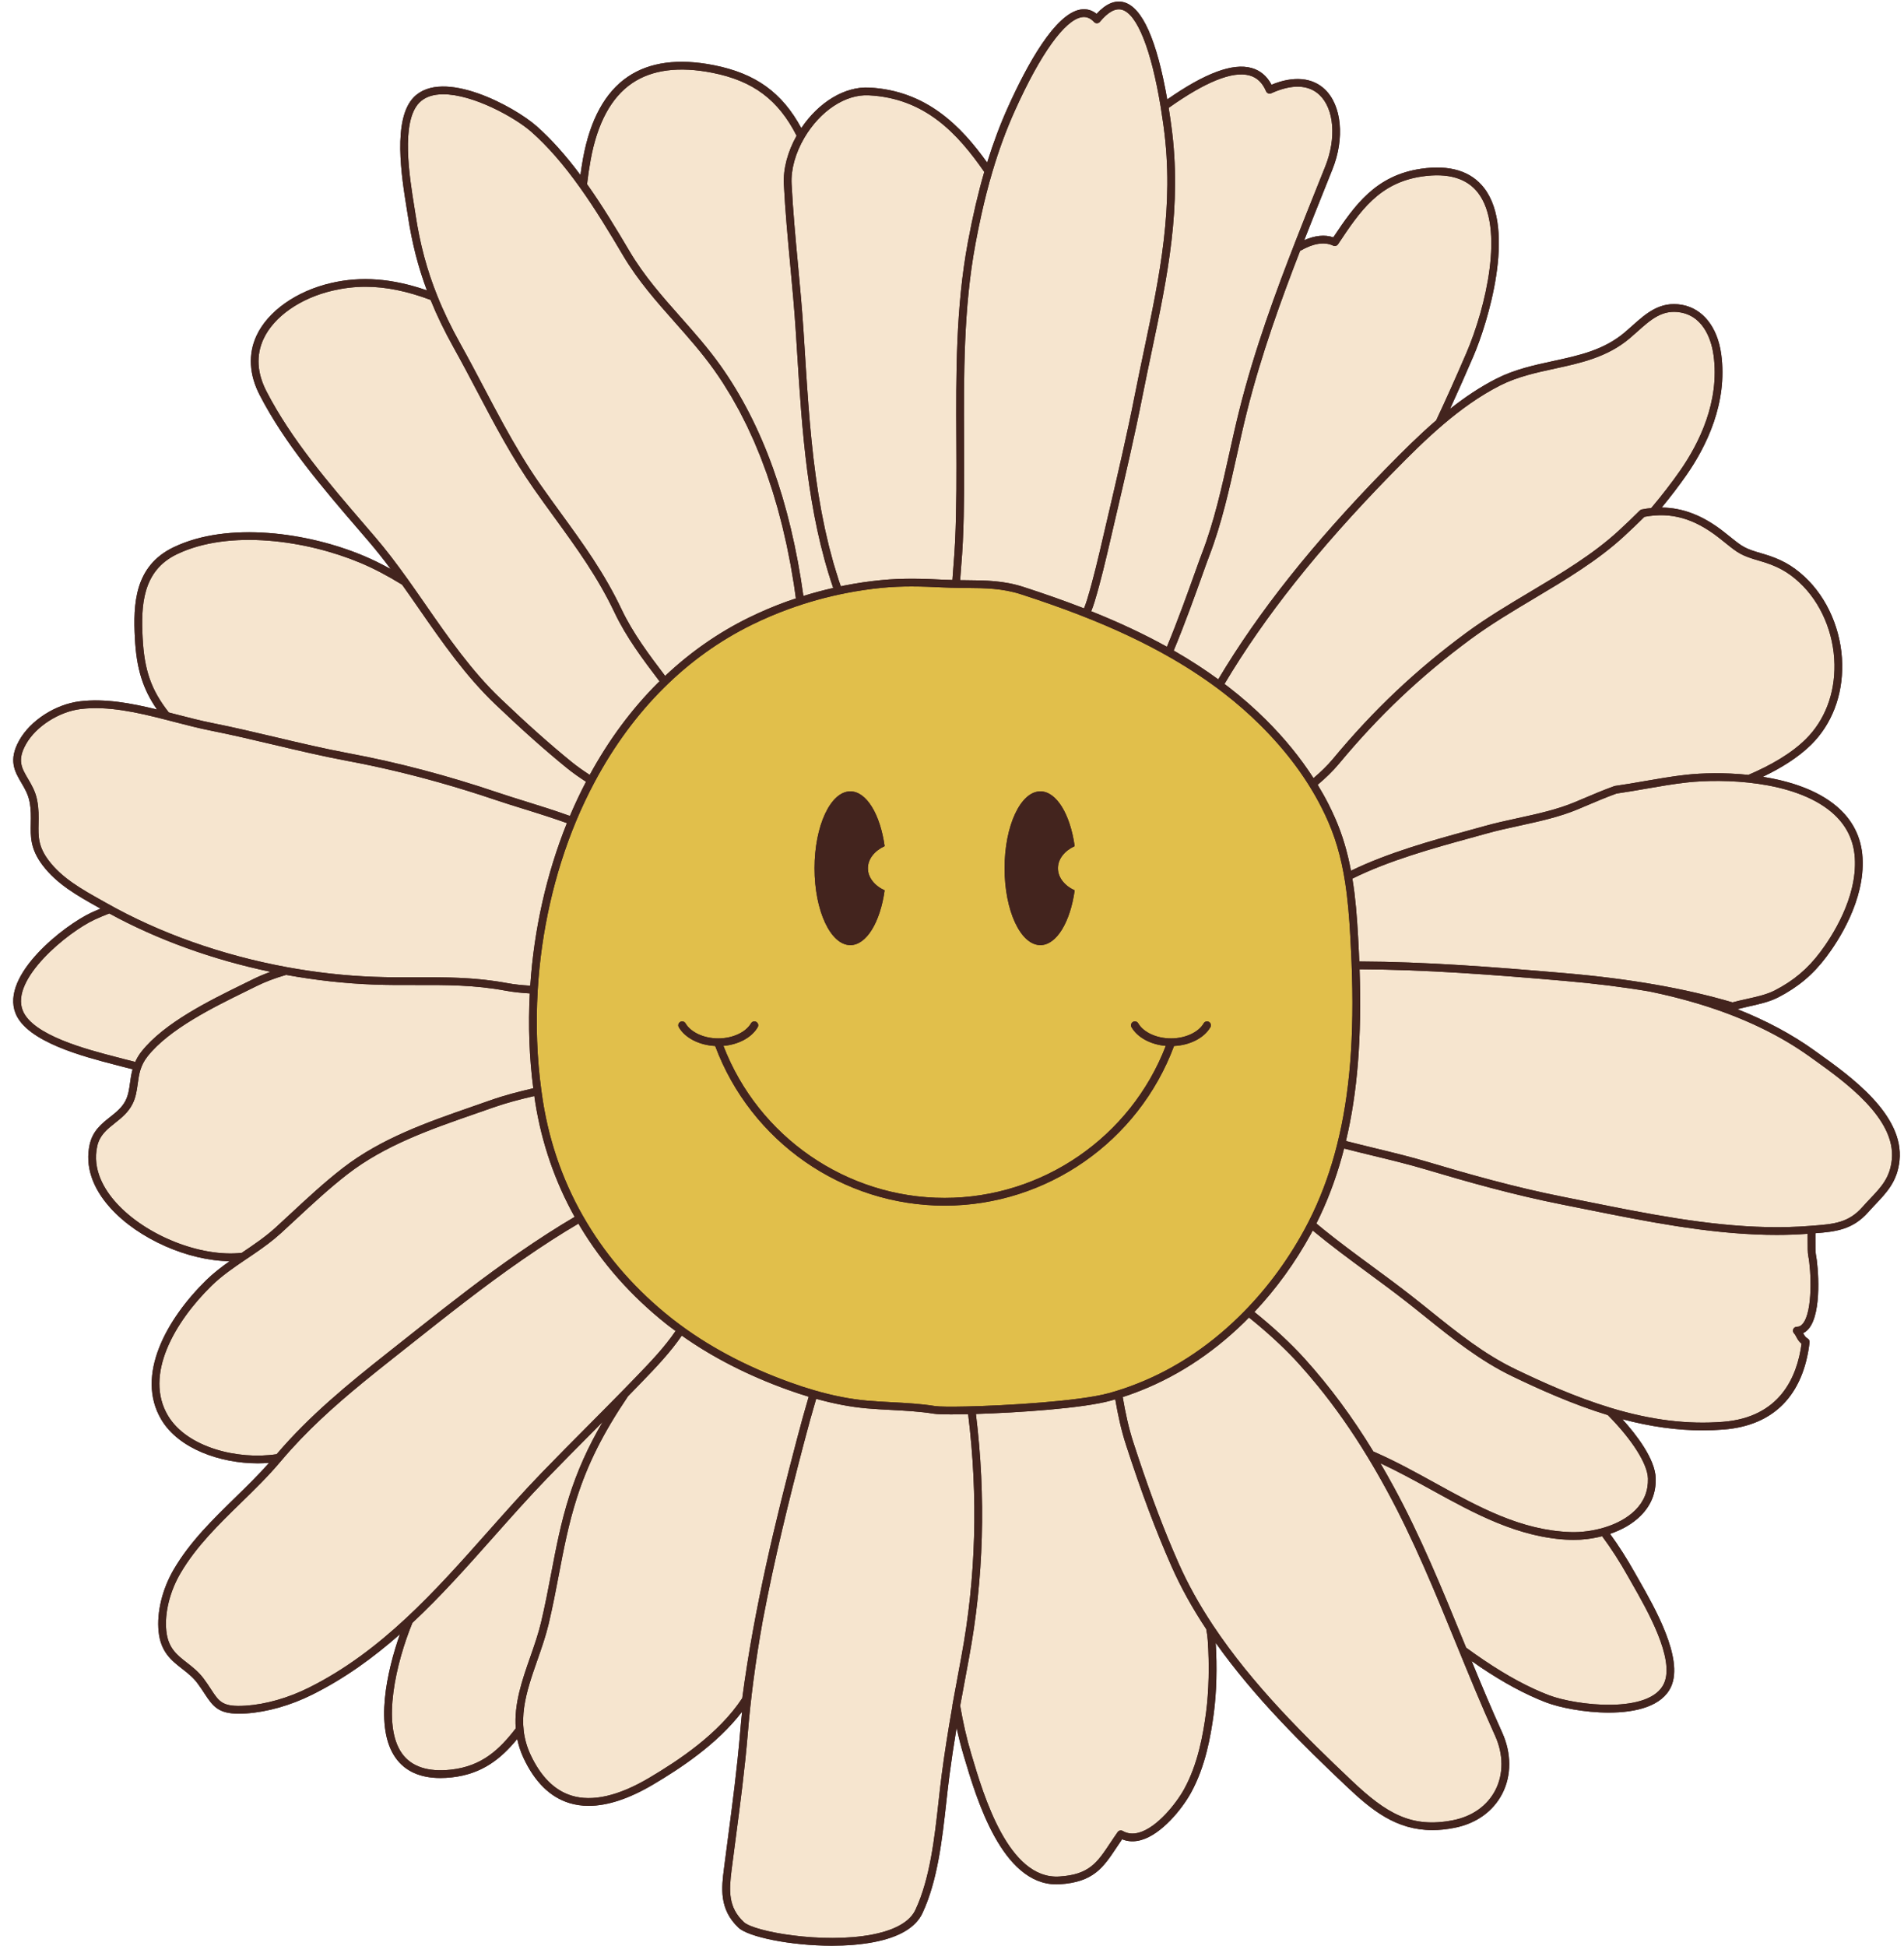 <?xml version="1.0" encoding="UTF-8"?><svg xmlns="http://www.w3.org/2000/svg" xmlns:xlink="http://www.w3.org/1999/xlink" height="500.4" preserveAspectRatio="xMidYMid meet" version="1.0" viewBox="-3.4 -0.4 489.7 500.4" width="489.7" zoomAndPan="magnify"><g id="change1_1"><path d="M485.145,298.094c-0.561,5.298-3.238,8.125-6.073,11.119c-0.637,0.673-1.294,1.367-1.954,2.115 c-4.028,4.568-8.481,5.041-13.607,5.441c0.005,0.547,0.006,1.139,0.004,1.793c-0.004,1.419-0.008,3.027,0.107,3.59 c0.605,3.008,1.652,14.955-1.818,19.152c-0.426,0.515-0.915,0.903-1.451,1.157c0.006,0.012,0.012,0.023,0.018,0.035 c0.291,0.556,0.501,0.957,1.18,1.39c0.322,0.205,0.498,0.577,0.454,0.957c-1.609,13.64-9.241,21.388-22.069,22.404 c-1.79,0.143-3.593,0.214-5.411,0.214c-6.608,0-13.434-0.952-20.662-2.867c3.621,4.008,8.427,10.233,8.572,15.186 c0.113,3.73-1.187,6.973-3.863,9.639c-2.187,2.179-4.985,3.679-7.882,4.662c2.253,3.098,4.354,6.389,6.382,10.012 c0.307,0.549,0.658,1.163,1.041,1.833c4.023,7.046,11.512,20.161,8.307,27.384c-2.265,5.108-9.073,6.738-16.057,6.738 c-6.291,0-12.724-1.322-16.11-2.613c-5.335-2.042-10.925-5.053-17.089-9.208c-0.703-0.473-1.385-0.97-2.079-1.455 c2.524,6.148,5.126,12.374,7.86,18.395c2.419,5.335,2.431,11.069,0.03,15.731c-2.354,4.572-6.723,7.694-12.301,8.79 c-2.015,0.396-3.898,0.581-5.67,0.581c-9.324,0-15.591-5.1-22.072-11.23c-11.143-10.548-23.71-22.866-33.667-36.926 c0.39,6.308,0.221,12.719-0.493,18.144c-0.796,6.003-2.185,13.753-5.891,20.465c-2.235,4.052-7.491,10.622-12.813,12.11 c-1.739,0.486-3.374,0.417-4.871-0.207c-0.496,0.719-0.957,1.412-1.398,2.076c-3.461,5.202-5.96,8.961-14.656,9.493 c-0.28,0.017-0.558,0.026-0.832,0.026c-14.024,0-20.547-21.962-23.715-32.624l-0.124-0.416c-0.692-2.317-1.303-4.745-1.848-7.243 c-0.749,4.531-1.348,8.542-1.848,12.368c-0.286,2.192-0.535,4.449-0.8,6.838c-1.046,9.456-2.23,20.174-6.141,28.504 c-1.72,3.669-5.935,6.172-12.527,7.439c-3.336,0.641-7.041,0.916-10.757,0.916c-10.688,0-21.488-2.269-23.993-4.615 c-5.086-4.771-4.381-10.326-3.759-15.226c0.32-2.489,0.644-4.953,0.966-7.403c1.245-9.464,2.422-18.404,3.198-27.732 c0.141-1.724,0.315-3.466,0.491-5.208c-6.395,8.374-15.929,14.61-22.814,18.692c-6.196,3.674-11.768,5.52-16.634,5.52 c-1.761,0-3.429-0.241-5.001-0.726c-4.912-1.512-8.861-5.392-11.737-11.53c-0.778-1.661-1.307-3.307-1.641-4.939 c-4.113,5.004-8.936,9.007-16.846,9.87c-1.011,0.11-1.981,0.165-2.908,0.165c-5.201,0-9.067-1.731-11.515-5.165 c-5.509-7.729-2.259-22.256,1.092-31.807c-6.798,6.001-14.186,11.371-22.558,15.538c-5.517,2.748-11.534,4.46-16.942,4.821 c-0.688,0.046-1.322,0.068-1.907,0.068c-5.216,0-6.634-1.786-8.836-5.166c-0.521-0.801-1.113-1.708-1.848-2.688 c-1.143-1.524-2.555-2.624-3.921-3.687c-2.704-2.107-5.501-4.285-6.046-9.545c-0.52-5.01,0.957-11.033,3.95-16.111 c4.152-7.066,10.077-12.841,15.807-18.425c2.934-2.859,5.934-5.809,8.66-8.883c-0.957,0.078-1.93,0.121-2.916,0.121 c-9.613,0-20.284-3.706-24.777-11.193c-6.855-11.436,1.446-26.041,11.501-35.896c0,0,0,0,0,0c1.883-1.844,3.986-3.444,6.045-4.9 c-10.592-0.096-23.414-5.668-30.635-13.647c-4.735-5.232-6.59-10.892-5.364-16.37c0.784-3.515,3.053-5.315,5.248-7.056 c1.574-1.248,3.06-2.428,3.97-4.213l0.001-0.001c0.726-1.419,0.937-2.955,1.159-4.583c0.151-1.103,0.32-2.275,0.656-3.486 c-0.873-0.212-1.753-0.435-2.643-0.673c-0.607-0.162-1.291-0.34-2.038-0.533c-7.854-2.033-22.475-5.818-25.415-13.154 c-3.952-9.859,12.549-22.705,19.487-25.924c0.767-0.355,1.56-0.695,2.367-1.029l-0.807-0.454 c-5.138-2.877-10.452-5.852-14.138-10.754c-3.13-4.163-3.062-7.356-2.99-10.735c0.037-1.732,0.075-3.523-0.326-5.582 c-0.368-1.893-1.253-3.392-2.108-4.842c-1.681-2.851-3.42-5.799-0.528-10.928c2.889-5.127,9.283-9.245,15.55-10.013 c6.446-0.794,13.283,0.485,19.871,2.1c-3.704-5.346-5.29-10.597-5.688-18.352c-0.456-8.774-0.103-18.539,9.917-23.363 c14.053-6.774,34.664-3.792,48.855,2.168c2.29,0.96,4.588,2.082,7.028,3.432c-1.937-2.591-3.729-4.845-5.491-6.906l-2.668-3.108 c-9.367-10.894-19.053-22.159-25.556-34.759c-2.713-5.249-2.996-10.517-0.817-15.234c2.906-6.291,10.25-11.485,19.165-13.555 c7.789-1.81,15.678-1.214,24.668,1.881c-2.251-6.023-3.815-12.129-4.869-19.031c-0.095-0.621-0.208-1.319-0.331-2.08 c-1.295-8.01-3.704-22.919,1.832-28.559c7.439-7.58,25.834,2.368,31.569,7.428c3.788,3.35,7.496,7.485,11.289,12.587 c0.197-1.445,0.413-2.881,0.669-4.28c1.819-9.973,5.686-17.033,11.493-20.984c5.572-3.791,13.032-4.796,22.176-2.986 c10.701,2.119,17.51,6.999,22.47,16.175c4.485-6.691,11.179-10.74,17.439-10.425c14.733,0.745,23.656,9.921,30.36,19.292 c1.58-5.084,3.34-9.8,5.38-14.312c4.876-10.825,12.067-23.959,18.634-25.047c1.509-0.249,2.895,0.122,4.133,1.105 c2.393-2.594,4.749-3.596,7.014-2.985c4.737,1.281,8.486,9.702,11.156,24.998c9.728-6.785,16.844-9.438,21.704-8.078 c2.22,0.62,3.937,2.063,5.115,4.296c5.637-2.311,10.488-1.895,13.733,1.203c4.328,4.133,5.131,12.571,1.953,20.519l-2.026,5.064 c-1.726,4.31-3.506,8.757-5.241,13.19c2.784-1.208,5.291-1.468,7.477-0.724c5.51-8.269,10.897-15.945,22.574-17.637 c7.411-1.072,12.872,0.604,16.232,4.983c8.303,10.821,0.827,34.84-2.755,43.182c-2.113,4.911-4.104,9.394-6.036,13.598 c3.758-2.964,7.716-5.636,11.941-7.786c4.691-2.385,9.71-3.471,14.564-4.522c6.694-1.449,13.017-2.818,18.377-7.336 c0.676-0.569,1.331-1.155,1.979-1.734c3.523-3.152,7.169-6.414,12.814-5.389c5.345,0.964,9.11,5.693,10.072,12.65 c1.734,12.595-3.874,23.837-8.884,31.05c-1.948,2.801-4.112,5.629-6.421,8.43c5.519,0.053,10.714,2.099,16.03,6.277 c0.651,0.512,1.213,0.963,1.712,1.365c3.011,2.418,3.638,2.92,8.09,4.187c4.667,1.334,7.722,3.002,10.901,5.949 c5.92,5.474,9.543,13.896,9.69,22.529c0.139,8.107-2.69,15.448-7.966,20.671c-3.283,3.251-7.666,5.985-12.45,8.27 c6.985,1.112,13.985,3.374,18.939,7.553c4.14,3.491,6.399,7.945,6.714,13.235c0.658,10.981-6.264,21.468-9.271,25.468 c-3.444,4.589-7.271,7.815-12.408,10.46c-2.264,1.17-5.049,1.787-7.742,2.384c-0.97,0.215-1.888,0.429-2.785,0.657 c7.407,2.931,14.046,6.474,19.79,10.601l0.968,0.693C472.498,276.365,486.394,286.303,485.145,298.094z" fill="#43241E"/></g><g id="change2_1"><path d="M415.334,405.065c0.309,0.553,0.663,1.173,1.049,1.848c3.849,6.74,11.013,19.286,8.216,25.588v0 c-3.541,7.985-22.619,5.747-29.636,3.071c-5.191-1.986-10.65-4.929-16.688-8.998c-1.555-1.047-3.084-2.13-4.594-3.229 c-0.223-0.546-0.45-1.099-0.672-1.642c-5.444-13.327-11.073-27.107-18.04-39.875c-1.13-2.075-2.236-4.026-3.344-5.914 c4.419,2.059,8.782,4.442,13.014,6.776c11.122,6.133,22.622,12.475,35.843,12.925c0.275,0.009,0.555,0.014,0.843,0.014 c2.197,0,4.759-0.285,7.335-0.945C411.028,397.884,413.222,401.289,415.334,405.065z M31.379,272.708 c0.391-0.873,0.896-1.759,1.6-2.651c5.85-7.407,17.504-13.125,26.014-17.301c0.902-0.443,1.774-0.871,2.607-1.284 c1.426-0.711,2.955-1.349,4.589-1.939c-14.893-3.11-29.122-8.258-41.483-15.01c-1.311,0.505-2.571,1.034-3.778,1.592 c-6.813,3.161-21.726,15.266-18.476,23.375c2.565,6.401,16.551,10.021,24.065,11.966c0.753,0.195,1.443,0.374,2.055,0.537 C29.518,272.249,30.452,272.486,31.379,272.708z M317.244,105.72c-0.882,3.532-1.707,7.244-2.504,10.835 c-1.947,8.767-3.961,17.832-7.151,26.087c-0.358,0.924-0.944,2.565-1.687,4.642c-1.823,5.103-4.588,12.832-7.431,19.637 c0.158,0.09,0.32,0.178,0.477,0.268c0.021,0.01,0.042,0.021,0.062,0.033c3.866,2.237,7.52,4.618,10.92,7.093 c10.372-17.398,24.199-34.788,42.693-53.768l0.908-0.926c3.953-4.042,8.068-8.138,12.446-11.91c2.47-5.249,5.018-10.93,7.77-17.326 c4.99-11.624,9.909-32.184,3.005-41.182c-2.889-3.765-7.722-5.187-14.366-4.224c-11.114,1.611-15.996,8.947-21.65,17.443 c-0.273,0.409-0.805,0.56-1.252,0.35c-2.26-1.06-5.117-0.596-8.505,1.354C326.197,76.461,320.943,90.863,317.244,105.72z M354.953,121.014l-0.904,0.922c-18.444,18.929-32.219,36.252-42.52,53.571c0.338,0.255,0.691,0.506,1.023,0.763 c3.418,2.638,6.65,5.469,9.606,8.412c4.812,4.778,8.908,9.818,12.268,15.04c1.84-1.564,3.555-3.207,5.036-4.987 c10.407-12.531,21.274-22.813,34.2-32.357c5.232-3.858,10.999-7.297,16.577-10.622c7.909-4.716,16.088-9.592,22.66-15.649 c1.9-1.746,3.731-3.499,5.445-5.211c0.139-0.139,0.316-0.233,0.508-0.272c0.821-0.164,1.631-0.281,2.434-0.365 c2.718-3.212,5.238-6.474,7.48-9.697c4.807-6.921,10.193-17.683,8.546-29.641c-0.402-2.909-2.03-9.803-8.453-10.962 c-4.692-0.845-7.676,1.822-11.131,4.914c-0.663,0.593-1.333,1.192-2.024,1.774c-5.738,4.836-12.602,6.322-19.239,7.759 c-4.73,1.024-9.621,2.083-14.082,4.351C371.982,104.05,363.129,112.655,354.953,121.014z M419.538,132.519 c-1.671,1.663-3.449,3.362-5.288,5.053c-6.723,6.196-14.992,11.127-22.989,15.895c-5.536,3.301-11.262,6.715-16.415,10.514 c-12.792,9.445-23.549,19.623-33.851,32.027c-1.623,1.951-3.493,3.736-5.496,5.421c0.998,1.643,1.936,3.301,2.784,4.977 c0.657,1.292,1.234,2.519,1.765,3.75c1.773,4.06,3.081,8.408,4.02,13.378c9.535-4.651,20.958-7.799,30.12-10.316 c1.454-0.399,2.84-0.78,4.138-1.145c2.814-0.791,5.782-1.438,8.652-2.064c5.035-1.098,10.241-2.234,14.848-4.187l1.414-0.6 c3.1-1.316,5.777-2.452,8.532-3.442c0.02-0.007,0.04-0.014,0.061-0.02c0.05-0.015,0.101-0.027,0.153-0.034 c2.558-0.361,5.139-0.811,7.635-1.245c3.471-0.604,7.061-1.229,10.627-1.624c4.098-0.452,9.915-0.61,16.026,0.028 c5.695-2.438,11-5.467,14.764-9.193c4.886-4.837,7.506-11.664,7.377-19.221c-0.139-8.101-3.523-15.989-9.052-21.102 c-2.928-2.715-5.758-4.255-10.094-5.495c-4.839-1.377-5.677-2.049-8.791-4.55c-0.496-0.398-1.052-0.845-1.697-1.352 C432.347,132.915,426.398,131.228,419.538,132.519z M461.67,322.547c-0.155-0.76-0.151-2.257-0.146-3.99 c0.001-0.481,0.002-1.059-0.002-1.647c-2.556,0.185-5.203,0.29-7.928,0.29c-0.86,0-1.727-0.009-2.6-0.028 c-15.534-0.334-31.251-3.495-46.451-6.553c-2.054-0.413-4.098-0.824-6.128-1.226c-12.572-2.478-24.798-5.956-35.099-9.031 c-4.442-1.323-9.059-2.443-13.525-3.526c-2.478-0.601-4.987-1.21-7.498-1.86c-1.573,6.155-3.667,12.028-6.237,17.45 c-0.294,0.619-0.595,1.223-0.896,1.824c0.242,0.202,0.484,0.403,0.728,0.604c0.409,0.337,0.813,0.678,1.225,1.011 c0.628,0.507,1.264,1.004,1.899,1.503c0.385,0.303,0.766,0.61,1.153,0.91c0.694,0.538,1.394,1.068,2.092,1.599 c0.333,0.253,0.664,0.51,0.998,0.761c0.827,0.623,1.656,1.239,2.484,1.854c0.206,0.153,0.412,0.308,0.618,0.461 c1.036,0.767,2.072,1.529,3.103,2.288c3.294,2.425,6.701,4.931,9.954,7.474c1.74,1.359,3.452,2.734,5.158,4.104 c7.088,5.691,13.782,11.067,21.849,14.943c6.581,3.165,15.316,7.155,24.518,9.937c10.323,3.122,19.758,4.288,28.839,3.562 c14.537-1.151,19.019-11.417,20.176-20.074c-0.743-0.609-1.073-1.242-1.348-1.767c-0.18-0.345-0.336-0.642-0.597-0.924 c-0.271-0.291-0.342-0.716-0.181-1.08c0.16-0.365,0.549-0.596,0.921-0.594h0.019c0.58,0,1.058-0.25,1.501-0.787 C462.881,336.876,462.435,326.345,461.67,322.547z M129.257,444.099c-0.485-6.27,1.623-12.344,3.696-18.271 c1.024-2.928,2.082-5.956,2.797-8.943c1.027-4.298,1.831-8.513,2.609-12.589c1.287-6.747,2.502-13.12,4.644-19.856 c2.106-6.62,4.805-12.662,8.607-19.161c-0.794,0.8-1.583,1.605-2.378,2.405c-3.916,3.94-7.966,8.014-11.905,12.093 c-4.756,4.926-9.385,10.142-13.861,15.185c-6.636,7.477-13.387,15.076-20.795,22.002c-4.194,10.222-7.954,26.193-2.687,33.581 c2.434,3.416,6.669,4.82,12.584,4.177C120.529,453.853,125.046,449.571,129.257,444.099z M243.794,426.007l0.047-0.251 c3.793-20.326,4.371-41.282,1.758-62.455c-0.098,0.002-0.199,0.005-0.296,0.007c-1.126,0.026-2.636,0.053-4.099,0.053 c-1.825,0-3.575-0.042-4.411-0.177c-3.616-0.581-7.336-0.778-10.934-0.967c-2.087-0.11-4.245-0.224-6.375-0.411 c-4.171-0.373-8.432-1.192-12.969-2.457c-1.005,3.404-2.017,7.047-3.066,11.053c-3.834,14.602-7.659,30.034-10.673,45.985 c-0.913,5.12-1.732,10.29-2.409,15.51v0.002c-0.582,4.43-1.06,8.901-1.419,13.289c-0.78,9.377-1.959,18.339-3.208,27.828 c-0.322,2.448-0.646,4.91-0.965,7.396c-0.702,5.53-0.887,9.738,3.146,13.52c2.64,2.473,20.326,5.635,33.013,3.197 c4.077-0.784,9.313-2.518,11.099-6.329c3.77-8.032,4.936-18.575,5.964-27.878c0.265-2.399,0.516-4.665,0.804-6.877 c0.689-5.268,1.563-10.882,2.759-17.719c-0.004-0.076-0.012-0.152,0.002-0.228C242.291,434.066,243.044,430.029,243.794,426.007z M244.555,112.671c0.042,8.611,0.085,17.516-0.316,26.244c-0.1,2.202-0.273,4.398-0.439,6.522c-0.089,1.137-0.173,2.254-0.25,3.363 c0.518,0.006,1.036,0.012,1.548,0.016c4.949,0.04,9.624,0.078,14.734,1.735c5.508,1.785,10.401,3.51,14.961,5.273 c0.207,0.08,0.406,0.162,0.612,0.242c0.299-0.749,0.573-1.507,0.806-2.279c1.605-5.288,2.901-10.877,4.154-16.282l1.387-5.955 c2.336-10.011,4.751-20.362,6.758-30.553c0.763-3.876,1.57-7.711,2.351-11.421c4.007-19.037,7.792-37.018,5.023-57.366 c-0.038-0.282-0.082-0.607-0.133-0.97c-0.152-1.09-0.364-2.525-0.635-4.193c0-0.001,0-0.002,0-0.003 c-2.439-14.799-6.077-23.893-9.981-24.949c-1.665-0.449-3.563,0.602-5.65,3.123c-0.183,0.22-0.451,0.352-0.737,0.36 c-0.3,0.017-0.563-0.107-0.758-0.316c-0.962-1.031-1.995-1.438-3.157-1.246c-4.38,0.725-10.629,9.437-17.144,23.901 c-2.263,5.005-4.19,10.239-5.892,16c0,0,0,0,0,0.001c-1.005,3.399-1.931,7.016-2.799,10.935c-0.521,2.351-1.02,4.811-1.503,7.398 C244.392,78.878,244.475,96.058,244.555,112.671z M70.324,248.322c7.563,1.388,15.127,2.229,22.489,2.5 c3.689,0.14,7.293,0.13,10.779,0.119c0.943-0.002,1.88-0.005,2.813-0.005c0.004,0,0.008,0,0.012,0c0.201,0,0.402,0.002,0.602,0.002 c0.706,0.001,1.412,0.003,2.115,0.009c0.327,0.003,0.653,0.009,0.98,0.014c0.582,0.008,1.165,0.017,1.748,0.03 c0.362,0.008,0.726,0.021,1.089,0.032c0.547,0.017,1.095,0.036,1.643,0.059c0.381,0.016,0.764,0.036,1.146,0.056 c0.538,0.028,1.078,0.062,1.618,0.099c0.385,0.026,0.771,0.054,1.157,0.085c0.555,0.045,1.113,0.098,1.672,0.153 c0.373,0.037,0.746,0.072,1.121,0.114c0.614,0.069,1.234,0.151,1.855,0.235c0.326,0.044,0.649,0.082,0.978,0.131 c0.95,0.14,1.909,0.297,2.88,0.478c1.858,0.347,3.874,0.546,5.957,0.67c0.958-14.471,4.208-28.874,9.433-41.815 c-0.553-0.199-1.107-0.391-1.661-0.583c-0.388-0.135-0.776-0.273-1.164-0.405c-0.6-0.203-1.197-0.399-1.795-0.595 c-0.356-0.117-0.714-0.238-1.069-0.352c-0.68-0.22-1.353-0.432-2.026-0.645c-0.264-0.084-0.533-0.17-0.796-0.253 c-0.928-0.291-1.847-0.577-2.75-0.857c-2.537-0.788-4.933-1.532-7.159-2.287c-4.788-1.62-9.578-3.106-14.352-4.454 c-7.955-2.246-15.863-4.105-23.638-5.556c-3.215-0.602-6.416-1.28-9.582-1.989c-3.167-0.709-6.3-1.45-9.38-2.178 c-5.308-1.255-10.798-2.552-16.234-3.632c-3.086-0.615-6.2-1.421-9.496-2.275l-2.106-0.543c-7.222-1.858-14.855-3.598-21.851-2.736 c-5.589,0.685-11.501,4.476-14.057,9.014c0,0,0,0,0,0c-2.328,4.128-1.138,6.146,0.508,8.938c0.897,1.521,1.914,3.245,2.347,5.474 c0.441,2.268,0.399,4.253,0.362,6.004c-0.07,3.287-0.125,5.883,2.591,9.495c3.433,4.567,8.56,7.437,13.519,10.214l1.408,0.79 C37.607,239.558,53.615,245.243,70.324,248.322z M463.036,272.048l-0.972-0.695c-7.817-5.618-17.324-10.153-28.257-13.481 c-4.083-1.246-8.388-2.334-12.943-3.276c-6.784-1.149-14.054-2.058-21.909-2.734c-18.532-1.595-35.619-2.908-52.681-2.979 c0.591,17.548-0.529,31.68-3.502,44.158c2.506,0.65,5.013,1.259,7.489,1.86c4.49,1.089,9.132,2.215,13.624,3.553 c10.256,3.062,22.424,6.524,34.915,8.986c2.033,0.402,4.078,0.813,6.135,1.227c15.114,3.04,30.743,6.185,46.101,6.514 c3.836,0.083,7.561-0.019,11.077-0.301l0.761-0.059c5.3-0.409,9.13-0.705,12.75-4.81c0.676-0.766,1.349-1.477,2.001-2.167 c2.82-2.979,5.048-5.332,5.538-9.96C484.291,287.247,470.986,277.733,463.036,272.048z M371.165,422.456 c-5.423-13.276-11.031-27.004-17.945-39.674c-1.673-3.073-3.29-5.884-4.944-8.594c-4.032-6.646-8.278-12.69-12.878-18.322 c-1.533-1.877-3.106-3.709-4.723-5.501c-0.379-0.419-0.769-0.842-1.17-1.267c-0.102-0.108-0.209-0.217-0.312-0.325 c-0.302-0.317-0.604-0.633-0.917-0.952c-0.145-0.147-0.296-0.296-0.443-0.443c-0.279-0.28-0.556-0.56-0.842-0.841 c-0.169-0.166-0.344-0.332-0.515-0.497c-0.273-0.265-0.545-0.529-0.824-0.794c-0.183-0.173-0.371-0.346-0.556-0.52 c-0.275-0.257-0.548-0.514-0.828-0.771c-0.195-0.178-0.394-0.356-0.591-0.534c-0.278-0.251-0.554-0.503-0.836-0.753 c-0.204-0.181-0.412-0.362-0.619-0.543c-0.28-0.246-0.56-0.492-0.844-0.736c-0.216-0.186-0.435-0.37-0.653-0.556 c-0.278-0.236-0.556-0.473-0.837-0.708c-0.229-0.191-0.461-0.381-0.692-0.571c-0.275-0.226-0.549-0.453-0.827-0.677 c-0.18-0.146-0.362-0.29-0.543-0.435c-0.401,0.407-0.795,0.822-1.202,1.22c-8.516,8.336-18.14,14.499-28.605,18.319 c-0.862,0.319-1.752,0.624-2.659,0.917c0.676,3.969,1.511,7.91,2.735,11.67c3.46,10.664,6.719,19.544,10.141,27.61 c0.489,1.152,0.981,2.288,1.478,3.41c2.363,5.349,5.271,10.599,8.89,16.051c10.155,15.299,23.751,28.644,35.697,39.953 c8.855,8.375,15.307,12.242,25.989,10.142c4.968-0.976,8.844-3.728,10.914-7.748c2.12-4.117,2.094-9.218-0.073-13.995 C377.626,438.273,374.342,430.232,371.165,422.456z M115.048,88.092c2.081,3.723,4.098,7.555,6.048,11.26 c1.64,3.116,3.301,6.273,5.029,9.418c2.88,5.243,5.948,10.457,9.42,15.409c1.768,2.522,3.545,4.968,5.264,7.333 c5.777,7.951,11.234,15.462,15.643,24.76c2.92,6.165,7.117,11.756,11.225,17.159c6.445-6.082,13.64-11.112,21.435-14.946 c3.173-1.56,6.461-2.959,9.772-4.159c0.799-0.291,1.61-0.556,2.418-0.826c-0.048-0.353-0.098-0.705-0.148-1.057 c-0.12-0.846-0.234-1.699-0.363-2.534c-0.136-0.875-0.289-1.731-0.436-2.595c-0.142-0.836-0.276-1.68-0.428-2.504 c-0.154-0.839-0.326-1.659-0.49-2.487c-0.164-0.825-0.32-1.658-0.494-2.472c-0.172-0.804-0.361-1.589-0.543-2.382 c-0.187-0.814-0.366-1.637-0.562-2.439c-0.19-0.773-0.397-1.526-0.596-2.289c-0.208-0.797-0.409-1.603-0.628-2.388 c-0.208-0.747-0.434-1.474-0.652-2.209c-0.23-0.777-0.452-1.564-0.693-2.329c-0.227-0.721-0.471-1.421-0.707-2.13 c-0.251-0.756-0.495-1.52-0.756-2.263c-0.246-0.697-0.509-1.372-0.764-2.058c-0.272-0.733-0.536-1.475-0.819-2.194 c-0.266-0.676-0.549-1.33-0.824-1.994c-0.292-0.705-0.575-1.42-0.877-2.112c-0.291-0.666-0.6-1.309-0.9-1.964 c-0.306-0.667-0.603-1.344-0.92-1.999c-0.322-0.666-0.662-1.308-0.994-1.961c-0.314-0.618-0.62-1.248-0.943-1.855 c-0.36-0.676-0.74-1.327-1.112-1.988c-0.315-0.56-0.62-1.133-0.944-1.683c-0.427-0.726-0.875-1.426-1.316-2.135 c-0.287-0.461-0.564-0.935-0.857-1.388c-0.744-1.149-1.507-2.274-2.29-3.374c-3.106-4.364-6.658-8.373-10.092-12.25 c-4.663-5.264-9.486-10.708-13.295-17.144c-3.38-5.719-7.022-11.782-11.11-17.515c-4.225-5.929-8.303-10.6-12.467-14.283 c-4.251-3.751-15.025-9.679-22.683-9.679c-2.488,0-4.646,0.625-6.146,2.154c-4.832,4.921-2.526,19.184-1.287,26.846 c0.124,0.767,0.238,1.472,0.333,2.098c1.15,7.529,2.909,14.086,5.535,20.636C110.631,79.608,112.599,83.699,115.048,88.092z M76.006,433.649c18.737-9.326,32.581-24.925,45.968-40.01c4.49-5.059,9.133-10.291,13.918-15.247 c3.949-4.089,8.004-8.168,11.926-12.113c2.95-2.967,5.897-5.932,8.824-8.924c0.015-0.016,0.03-0.03,0.046-0.045 c1.226-1.258,2.452-2.516,3.671-3.783c3.676-3.815,7.139-7.429,9.996-11.621c-0.533-0.395-1.08-0.781-1.6-1.185l-0.204-0.158 c-0.21-0.161-0.422-0.325-0.628-0.493c-8.979-7.133-16.399-15.517-22.046-24.91c-0.173-0.287-0.327-0.582-0.496-0.871 c-4.375,2.564-9.121,5.615-14.411,9.272c-9.825,6.791-19.46,14.428-28.777,21.813c-1.54,1.221-3.077,2.439-4.612,3.652 c-2.563,2.026-5.105,4.051-7.606,6.105c-7.504,6.161-14.647,12.578-20.946,20.028l-0.311,0.363 c-3.115,3.718-6.706,7.218-10.179,10.602c-5.636,5.493-11.464,11.172-15.48,18.008l-0.001,0.001 c-2.785,4.725-4.163,10.294-3.686,14.896c0.458,4.415,2.697,6.159,5.289,8.178c1.469,1.144,2.987,2.327,4.29,4.064 c0.775,1.033,1.385,1.97,1.923,2.796c2.114,3.247,2.989,4.594,8.942,4.198C64.971,437.922,70.719,436.282,76.006,433.649z M306.836,418.578c-3.633-5.49-6.56-10.786-8.945-16.185c-4-9.039-7.716-18.956-11.692-31.21c-1.235-3.797-2.08-7.743-2.761-11.707 c-0.372,0.109-0.734,0.227-1.111,0.331c-7.252,1.997-23.9,3.109-34.728,3.44c2.611,21.312,2.021,42.408-1.8,62.875l-0.047,0.251 c-0.739,3.962-1.481,7.937-2.2,11.91c0.727,4.326,1.678,8.473,2.829,12.327l0.124,0.418c3.083,10.377,9.484,31.978,22.515,31.177 c7.707-0.471,9.744-3.534,13.119-8.607c0.592-0.89,1.218-1.832,1.915-2.818c0.297-0.421,0.865-0.545,1.31-0.289 c1.252,0.719,2.615,0.856,4.166,0.423c4.698-1.314,9.611-7.539,11.605-11.154c3.545-6.42,4.887-13.935,5.66-19.763 c0.716-5.443,0.874-12.2,0.435-18.536C307.162,420.504,307.033,419.558,306.836,418.578z M201.522,369.896 c1.051-4.015,2.067-7.672,3.074-11.088c-1.74-0.519-3.527-1.108-5.437-1.799c-10.222-3.68-19.353-8.355-27.203-13.918 c-2.981,4.346-6.583,8.106-10.1,11.756c-1.279,1.329-2.506,2.588-3.733,3.846c-6.417,9.509-10.373,17.394-13.222,26.349 c-2.105,6.623-3.31,12.939-4.585,19.626c-0.782,4.099-1.59,8.337-2.628,12.679c0,0,0,0,0,0c-0.738,3.086-1.814,6.162-2.854,9.137 c-2.903,8.303-5.645,16.145-1.76,24.442c2.628,5.608,6.167,9.131,10.519,10.471c5.358,1.649,12.098,0.101,20.033-4.604 c7.357-4.362,17.812-11.217,23.879-20.465C190.604,413.059,196.072,390.651,201.522,369.896z M96.349,347.465 c1.535-1.212,3.071-2.43,4.61-3.65c1.168-0.926,2.341-1.855,3.518-2.787c8.243-6.52,16.72-13.13,25.363-19.104 c5.339-3.691,10.133-6.773,14.557-9.364c-5.04-9.054-8.456-18.925-10.126-29.406c-0.09-0.557-0.165-1.119-0.244-1.679 c-3.606,0.836-7.221,1.764-10.665,2.984c-1.507,0.533-3.024,1.06-4.546,1.589c-11.416,3.965-23.22,8.065-32.894,15.576 c-4.626,3.589-8.978,7.63-13.185,11.539c-1.298,1.206-2.593,2.409-3.893,3.597c-2.049,1.872-4.308,3.519-6.578,5.08 c-0.756,0.52-1.514,1.031-2.265,1.538l-0.335,0.227c-0.028,0.018-0.056,0.036-0.086,0.052c-2.791,1.895-5.943,4.042-8.568,6.615 c-9.512,9.323-17.446,23.006-11.187,33.448c4.889,8.147,17.949,11.39,27.924,9.872C76.216,363.647,86.11,355.557,96.349,347.465z M58.758,321.815l0.13-0.088c2.945-1.987,5.99-4.04,8.613-6.437c1.296-1.184,2.587-2.383,3.881-3.586 c4.24-3.939,8.624-8.011,13.32-11.654c9.932-7.712,21.894-11.866,33.462-15.884c1.519-0.528,3.032-1.053,4.535-1.585 c3.594-1.273,7.337-2.234,11.06-3.094c-1.031-7.961-1.332-16.158-0.896-24.396c-2.156-0.129-4.252-0.337-6.205-0.701 c-8.046-1.501-15.336-1.476-23.059-1.458c-3.506,0.011-7.13,0.021-10.859-0.12c-7.385-0.273-14.97-1.11-22.545-2.49 c-2.907,0.837-5.43,1.798-7.706,2.933c-0.837,0.415-1.712,0.845-2.617,1.289c-8.339,4.091-19.759,9.695-25.328,16.747 c-1.887,2.39-2.197,4.657-2.525,7.057c-0.235,1.72-0.479,3.5-1.36,5.22c-1.107,2.17-2.835,3.541-4.506,4.867 c-2.012,1.596-3.912,3.104-4.542,5.93c-1.362,6.088,1.911,11.299,4.897,14.599C34.115,317.372,48.234,322.984,58.758,321.815z M101.53,148.653c1.553,2.175,3.078,4.373,4.603,6.571c5.781,8.332,11.759,16.947,19.268,24.103 c6.864,6.546,12.651,11.701,18.213,16.222c1.477,1.2,3.051,2.296,4.66,3.338c4.909-9.001,10.815-16.981,17.585-23.713 c0.121-0.121,0.248-0.234,0.37-0.354c-4.213-5.54-8.537-11.274-11.577-17.694c-4.329-9.13-9.733-16.568-15.454-24.442 c-1.724-2.372-3.506-4.825-5.284-7.361c-5.627-8.028-10.178-16.678-14.58-25.043c-1.944-3.695-3.954-7.515-6.024-11.218 c-2.409-4.321-4.363-8.36-5.965-12.334c-6.09-2.269-11.495-3.378-16.709-3.378c-2.849,0-5.641,0.331-8.458,0.986c0,0,0,0,0,0 C73.848,76.27,67.024,81.04,64.37,86.785c-1.939,4.197-1.677,8.734,0.778,13.485c6.396,12.392,16.004,23.567,25.297,34.374 l2.672,3.112C95.738,140.822,98.412,144.285,101.53,148.653z M41.81,183.3c3.268,0.846,6.355,1.646,9.385,2.249 c5.471,1.087,10.978,2.389,16.304,3.648c6.138,1.451,12.486,2.951,18.87,4.147c12.53,2.339,25.403,5.73,38.262,10.081 c2.203,0.747,4.587,1.487,7.111,2.271c3.663,1.138,7.565,2.353,11.43,3.749c1.279-3.019,2.673-5.968,4.153-8.795 c-1.706-1.1-3.381-2.267-4.967-3.556c-5.604-4.555-11.428-9.743-18.331-16.326c-7.656-7.296-13.693-15.996-19.531-24.41 c-1.482-2.135-2.963-4.27-4.471-6.384c-3.921-2.404-7.336-4.191-10.731-5.614c-13.78-5.787-33.725-8.714-47.22-2.21h0 c-8.918,4.294-9.214,13.332-8.791,21.466c0.428,8.363,2.2,13.436,6.742,19.223L41.81,183.3z M203.471,35.045 C203.471,35.045,203.471,35.045,203.471,35.045c-2.305,3.941-3.47,8.151-3.278,11.853c0.35,6.873,1.004,13.902,1.637,20.699 c0.522,5.613,1.063,11.416,1.431,17.12l0.324,5.11c0.095,1.518,0.191,3.038,0.289,4.562c0.036,0.559,0.075,1.119,0.111,1.678 c0.064,0.975,0.127,1.949,0.194,2.925c0.039,0.572,0.083,1.145,0.124,1.717c0.069,0.963,0.136,1.926,0.209,2.89 c0.046,0.602,0.098,1.205,0.147,1.808c0.075,0.934,0.147,1.868,0.228,2.802c0.055,0.629,0.118,1.257,0.175,1.886 c0.083,0.907,0.164,1.813,0.255,2.719c0.066,0.656,0.142,1.312,0.212,1.968c0.094,0.877,0.184,1.754,0.286,2.63 c0.078,0.665,0.168,1.328,0.251,1.992c0.108,0.867,0.212,1.734,0.331,2.599c0.091,0.668,0.197,1.333,0.294,2 c0.125,0.856,0.246,1.714,0.382,2.568c0.109,0.681,0.233,1.359,0.35,2.038c0.143,0.837,0.281,1.674,0.436,2.508 c0.127,0.684,0.272,1.364,0.408,2.047c0.165,0.825,0.323,1.652,0.501,2.474c0.148,0.685,0.315,1.364,0.473,2.047 c0.188,0.814,0.37,1.629,0.572,2.44c0.171,0.685,0.363,1.364,0.544,2.046c0.214,0.802,0.421,1.605,0.65,2.402 c0.196,0.682,0.414,1.357,0.622,2.036c0.242,0.791,0.477,1.584,0.736,2.37c0.156,0.473,0.33,0.94,0.492,1.411 c0.309-0.064,0.617-0.14,0.927-0.2c3.096-0.612,6.255-1.078,9.386-1.386c5.668-0.566,11.148-0.364,16.276-0.108 c0.716,0.035,1.409,0.044,2.111,0.061c0.08-1.166,0.167-2.327,0.256-3.472c0.165-2.108,0.337-4.288,0.435-6.457 c0.398-8.677,0.355-17.557,0.314-26.143c-0.081-16.707-0.164-33.983,2.973-50.793c1.264-6.773,2.644-12.692,4.215-18.075 c-6.839-9.849-15.212-18.971-29.718-19.704C214.05,23.812,207.551,28.101,203.471,35.045z M158.57,64.31 c3.712,6.272,8.47,11.643,13.072,16.837c3.469,3.916,7.056,7.965,10.224,12.416c10.857,15.249,18.015,35.166,21.363,59.309 c2.525-0.788,5.087-1.475,7.669-2.061c-6.682-19.561-8.02-40.494-9.299-60.86l-0.324-5.106c-0.366-5.675-0.906-11.465-1.427-17.064 c-0.635-6.818-1.291-13.868-1.643-20.782c-0.204-3.935,0.958-8.352,3.277-12.489c-4.702-9.266-11.204-14.119-21.645-16.187 c-8.6-1.702-15.554-0.801-20.669,2.678c-5.349,3.64-8.934,10.267-10.654,19.696c0,0,0,0,0,0c-0.373,2.038-0.685,4.144-0.926,6.265 C151.632,52.668,155.229,58.657,158.57,64.31z M297.857,31.947c2.815,20.686-1.004,38.831-5.048,58.042 c-0.779,3.703-1.585,7.533-2.346,11.396c-2.013,10.224-4.433,20.593-6.773,30.62l-1.386,5.952 c-1.261,5.437-2.564,11.059-4.188,16.409c-0.25,0.83-0.541,1.639-0.859,2.435c7.152,2.859,13.566,5.869,19.469,9.139 c2.782-6.688,5.501-14.296,7.298-19.326c0.747-2.092,1.338-3.744,1.706-4.692c3.135-8.114,5.133-17.104,7.064-25.799 c0.801-3.603,1.628-7.328,2.516-10.885c3.897-15.65,9.501-30.796,14.475-43.557c0.015-0.053,0.035-0.104,0.058-0.154 c1.847-4.734,3.752-9.492,5.596-14.093l2.025-5.062c2.884-7.213,2.277-14.755-1.478-18.34c-2.827-2.701-7.126-2.853-12.431-0.442 c-0.243,0.112-0.523,0.12-0.773,0.022c-0.25-0.097-0.45-0.291-0.555-0.538c-0.937-2.197-2.327-3.526-4.249-4.063 c-4.319-1.206-11.315,1.595-20.799,8.33C297.493,29.309,297.718,30.912,297.857,31.947z M430.467,200.837 c-3.504,0.388-7.063,1.007-10.505,1.606c-2.48,0.432-5.043,0.878-7.6,1.241c-2.672,0.964-5.302,2.081-8.343,3.371l-1.415,0.6 c-4.779,2.027-10.077,3.182-15.201,4.299c-2.842,0.62-5.78,1.261-8.537,2.036c-1.301,0.366-2.691,0.748-4.15,1.149 c-9.247,2.54-20.836,5.729-30.294,10.433c0.195,1.194,0.378,2.411,0.536,3.682c0.003,0.023,0.005,0.047,0.006,0.07 c0.608,4.917,0.873,9.79,1.134,15.19l0.106,2.365c17.158,0.067,34.314,1.397,52.922,3c16.652,1.434,30.742,3.892,43.064,7.514 c1.166-0.319,2.402-0.594,3.6-0.859c2.569-0.57,5.226-1.159,7.261-2.21c4.856-2.501,8.473-5.549,11.728-9.886 c2.875-3.824,9.493-13.832,8.875-24.153c-0.282-4.725-2.304-8.706-6.01-11.831C457.946,200.271,439.711,199.816,430.467,200.837z M417.167,388.007c2.271-2.262,3.373-5.011,3.278-8.169c-0.11-3.754-4.06-9.988-10.323-16.307 c-9.245-2.818-17.975-6.807-24.564-9.975c-8.272-3.974-15.37-9.673-22.233-15.185c-1.699-1.364-3.404-2.734-5.137-4.087 c-3.231-2.525-6.625-5.023-9.908-7.439c-4.703-3.461-9.489-6.995-14.058-10.782c-0.152,0.287-0.303,0.585-0.456,0.865 c-4.061,7.418-8.945,14.157-14.541,20.083c4.832,3.884,9.366,8.074,12.929,12.018c6.49,7.194,12.27,15.002,17.664,23.86 c0.283,0.128,0.562,0.255,0.842,0.377c5.109,2.258,10.108,5.014,14.942,7.68c11.419,6.297,22.205,12.245,34.949,12.678 C405.837,393.803,413.022,392.137,417.167,388.007z" fill="#F6E5CF"/></g><g id="change3_1"><path d="M344.221,247.112l-0.112-2.506c-0.259-5.379-0.523-10.231-1.128-15.1c-0.003-0.023-0.005-0.047-0.006-0.07 c-0.904-7.257-2.415-13.134-4.753-18.488c-0.516-1.196-1.076-2.386-1.714-3.642c-3.767-7.437-9.066-14.574-15.753-21.213 c-2.898-2.885-6.067-5.66-9.42-8.249c-4.026-3.117-8.489-6.1-13.269-8.869c-0.021-0.01-0.042-0.021-0.061-0.032 c-7.092-4.1-14.919-7.783-23.929-11.261c-4.525-1.75-9.385-3.463-14.857-5.237c-4.818-1.563-9.344-1.6-14.135-1.638 c-0.704-0.006-1.413-0.012-2.129-0.022c-1.177-0.016-2.38-0.045-3.604-0.105c-2.678-0.134-5.453-0.252-8.292-0.252 c-2.519,0-5.089,0.093-7.689,0.353c-3.069,0.302-6.163,0.758-9.198,1.358c-4.96,0.972-9.875,2.337-14.607,4.059 c-3.244,1.175-6.464,2.545-9.572,4.074c-8.338,4.1-15.984,9.588-22.727,16.311c-6.86,6.822-12.829,14.947-17.74,24.152 c-1.715,3.208-3.318,6.592-4.765,10.06c-5.565,13.356-8.975,28.377-9.861,43.439v0.001c-0.525,8.748-0.206,17.46,0.948,25.894 c0.12,0.907,0.247,1.809,0.393,2.707c1.791,11.239,5.609,21.768,11.349,31.297c5.524,9.19,12.786,17.394,21.586,24.385 c0.202,0.164,0.4,0.317,0.596,0.468l0.209,0.161c8.365,6.487,18.411,11.866,29.858,15.987c2.183,0.79,4.202,1.449,6.174,2.014 c4.821,1.407,9.284,2.28,13.65,2.671c2.094,0.184,4.234,0.297,6.304,0.407c3.65,0.193,7.424,0.392,11.147,0.99 c0.973,0.159,4.018,0.195,8.148,0.1c10.117-0.222,28.981-1.349,36.539-3.43c1.917-0.529,3.779-1.127,5.534-1.777 c10.201-3.723,19.586-9.736,27.899-17.873c6.555-6.401,12.203-13.891,16.788-22.265c0.759-1.389,1.512-2.87,2.239-4.4 c2.554-5.388,4.634-11.231,6.183-17.365C343.779,281.08,344.98,266.116,344.221,247.112z M180.544,268.61 c-4.113-0.214-7.734-2.048-9.354-4.83c-0.277-0.476-0.116-1.085,0.36-1.362c0.475-0.277,1.085-0.116,1.362,0.359 c1.352,2.323,4.738,3.883,8.423,3.883c3.686,0,7.071-1.56,8.423-3.882c0.278-0.476,0.887-0.637,1.362-0.36 c0.476,0.277,0.637,0.887,0.36,1.362c-1.549,2.66-4.926,4.461-8.815,4.801c9.031,23.439,31.713,39.098,56.883,39.098 c25.172,0,47.856-15.659,56.886-39.098c-3.891-0.341-7.266-2.142-8.811-4.802c-0.276-0.476-0.115-1.085,0.361-1.361 c0.475-0.277,1.085-0.115,1.361,0.361c1.348,2.321,4.731,3.881,8.419,3.881c3.687,0,7.07-1.56,8.418-3.881 c0.276-0.476,0.887-0.637,1.361-0.361c0.476,0.276,0.638,0.886,0.361,1.361c-1.616,2.782-5.235,4.617-9.35,4.831 c-9.144,24.585-32.767,41.061-59.008,41.061C213.311,309.671,189.688,293.195,180.544,268.61z M273.002,228.579 c-1.135,8.149-4.656,14.088-8.823,14.088c-5.085,0-9.206-8.851-9.206-19.769c0-10.923,4.121-19.773,9.206-19.773 c4.162,0,7.683,5.934,8.823,14.088c-2.589,1.186-4.305,3.29-4.305,5.685C268.696,225.294,270.413,227.393,273.002,228.579z M224.127,217.214c-2.589,1.186-4.305,3.29-4.305,5.685c0,2.395,1.717,4.495,4.305,5.681c-1.135,8.149-4.656,14.088-8.823,14.088 c-5.085,0-9.206-8.851-9.206-19.769c0-10.923,4.121-19.773,9.206-19.773C219.467,203.126,222.988,209.06,224.127,217.214z" fill="#E1BF4B"/></g><g id="change1_2"><path d="M464.195,270.428l-0.968-0.693c-5.743-4.127-12.382-7.67-19.79-10.601c0.897-0.228,1.815-0.442,2.785-0.657 c2.693-0.597,5.478-1.215,7.742-2.384c5.137-2.645,8.964-5.871,12.408-10.46c3.006-4,9.928-14.487,9.271-25.468 c-0.315-5.291-2.574-9.744-6.714-13.235c-4.955-4.179-11.954-6.441-18.939-7.553c4.784-2.285,9.166-5.02,12.45-8.27 c5.276-5.223,8.105-12.564,7.966-20.671c-0.147-8.633-3.77-17.056-9.69-22.529c-3.179-2.947-6.234-4.615-10.901-5.949 c-4.453-1.267-5.079-1.77-8.09-4.187c-0.499-0.401-1.061-0.853-1.712-1.365c-5.315-4.177-10.511-6.224-16.03-6.277 c2.31-2.801,4.473-5.629,6.421-8.43c5.01-7.213,10.618-18.455,8.884-31.05c-0.961-6.956-4.727-11.685-10.072-12.65 c-5.645-1.024-9.291,2.237-12.814,5.389c-0.648,0.579-1.303,1.165-1.979,1.734c-5.36,4.518-11.683,5.887-18.377,7.336 c-4.854,1.051-9.873,2.137-14.564,4.522c-4.225,2.15-8.183,4.822-11.941,7.786c1.931-4.204,3.923-8.686,6.036-13.598 c3.581-8.342,11.058-32.36,2.755-43.182c-3.36-4.379-8.821-6.055-16.232-4.983c-11.677,1.692-17.064,9.368-22.574,17.637 c-2.186-0.744-4.693-0.484-7.477,0.724c1.735-4.434,3.515-8.881,5.241-13.19l2.026-5.064c3.179-7.948,2.376-16.386-1.953-20.519 c-3.245-3.098-8.095-3.514-13.733-1.203c-1.178-2.233-2.895-3.676-5.115-4.296c-4.86-1.36-11.977,1.292-21.704,8.078 c-2.67-15.295-6.419-23.717-11.156-24.998c-2.264-0.612-4.621,0.391-7.014,2.985c-1.239-0.983-2.624-1.354-4.133-1.105 c-6.567,1.087-13.758,14.222-18.634,25.047c-2.04,4.512-3.8,9.228-5.38,14.312c-6.704-9.371-15.627-18.547-30.36-19.292 c-6.26-0.315-12.954,3.734-17.439,10.425c-4.96-9.176-11.769-14.056-22.47-16.175c-9.144-1.81-16.604-0.806-22.176,2.986 c-5.807,3.951-9.674,11.011-11.493,20.984c-0.256,1.4-0.473,2.835-0.669,4.28c-3.793-5.102-7.501-9.237-11.289-12.587 c-5.736-5.06-24.13-15.008-31.569-7.428c-5.536,5.64-3.127,20.55-1.832,28.559c0.123,0.761,0.236,1.459,0.331,2.08 c1.054,6.903,2.618,13.009,4.869,19.031c-8.99-3.094-16.879-3.691-24.668-1.881c-8.914,2.07-16.258,7.264-19.165,13.555 c-2.179,4.717-1.896,9.985,0.817,15.234c6.503,12.6,16.189,23.865,25.556,34.759l2.668,3.108c1.762,2.061,3.554,4.315,5.491,6.906 c-2.44-1.35-4.738-2.472-7.028-3.432c-14.191-5.96-34.803-8.942-48.855-2.168c-10.02,4.824-10.373,14.59-9.917,23.363 c0.398,7.755,1.984,13.007,5.688,18.352c-6.587-1.614-13.425-2.894-19.871-2.1c-6.267,0.768-12.661,4.886-15.55,10.013 c-2.891,5.129-1.153,8.077,0.528,10.928c0.855,1.45,1.74,2.95,2.108,4.842c0.4,2.058,0.362,3.849,0.326,5.582 c-0.072,3.379-0.14,6.572,2.99,10.735c3.686,4.902,8.999,7.877,14.138,10.754l0.807,0.454c-0.807,0.333-1.599,0.674-2.367,1.029 c-6.939,3.219-23.439,16.065-19.487,25.924c2.941,7.335,17.561,11.121,25.415,13.154c0.747,0.193,1.431,0.371,2.038,0.533 c0.89,0.239,1.769,0.461,2.643,0.673c-0.336,1.211-0.505,2.383-0.656,3.486c-0.223,1.627-0.433,3.164-1.159,4.583l-0.001,0.001 c-0.91,1.785-2.397,2.964-3.97,4.213c-2.195,1.741-4.464,3.541-5.248,7.056c-1.226,5.477,0.629,11.138,5.364,16.37 c7.221,7.979,20.042,13.551,30.635,13.647c-2.059,1.456-4.162,3.055-6.045,4.9c0,0,0,0,0,0 c-10.055,9.855-18.356,24.46-11.501,35.896c4.493,7.487,15.164,11.193,24.777,11.193c0.986,0,1.96-0.043,2.916-0.121 c-2.726,3.073-5.726,6.024-8.66,8.883c-5.73,5.584-11.656,11.359-15.807,18.425c-2.993,5.078-4.47,11.101-3.95,16.111 c0.545,5.26,3.342,7.438,6.046,9.545c1.366,1.064,2.778,2.164,3.921,3.687c0.735,0.98,1.326,1.887,1.848,2.688 c2.202,3.38,3.62,5.166,8.836,5.166c0.586,0,1.219-0.022,1.907-0.068c5.408-0.361,11.424-2.074,16.942-4.821 c8.372-4.167,15.76-9.537,22.558-15.538c-3.351,9.551-6.601,24.078-1.092,31.807c2.448,3.434,6.313,5.166,11.515,5.165 c0.927,0,1.897-0.055,2.908-0.165c7.911-0.863,12.733-4.866,16.846-9.87c0.334,1.633,0.863,3.279,1.641,4.939 c2.876,6.138,6.825,10.018,11.737,11.53c1.573,0.484,3.24,0.726,5.001,0.726c4.866,0,10.438-1.846,16.634-5.52 c6.885-4.082,16.418-10.318,22.814-18.692c-0.177,1.742-0.351,3.484-0.491,5.208c-0.776,9.328-1.952,18.268-3.198,27.732 c-0.322,2.45-0.647,4.915-0.966,7.403c-0.622,4.901-1.327,10.455,3.759,15.226c2.505,2.346,13.305,4.615,23.993,4.615 c3.717,0,7.421-0.274,10.757-0.916c6.592-1.267,10.807-3.77,12.527-7.439c3.911-8.331,5.095-19.048,6.141-28.504 c0.264-2.389,0.514-4.646,0.8-6.838c0.5-3.826,1.099-7.837,1.848-12.368c0.545,2.498,1.156,4.927,1.848,7.243l0.124,0.416 c3.167,10.661,9.691,32.624,23.715,32.624c0.274,0,0.552-0.009,0.832-0.026c8.696-0.532,11.196-4.29,14.656-9.493 c0.441-0.664,0.902-1.356,1.398-2.076c1.497,0.624,3.131,0.693,4.871,0.207c5.321-1.488,10.578-8.058,12.813-12.11 c3.706-6.712,5.095-14.462,5.891-20.465c0.713-5.425,0.882-11.837,0.493-18.144c9.956,14.06,22.524,26.378,33.667,36.926 c6.481,6.13,12.749,11.23,22.072,11.23c1.772,0,3.655-0.184,5.67-0.581c5.578-1.096,9.947-4.217,12.301-8.79 c2.4-4.662,2.389-10.396-0.03-15.731c-2.734-6.021-5.335-12.247-7.86-18.395c0.693,0.485,1.376,0.982,2.079,1.455 c6.165,4.154,11.754,7.166,17.089,9.208c3.387,1.291,9.82,2.613,16.11,2.613c6.984,0,13.792-1.629,16.057-6.738 c3.205-7.224-4.284-20.339-8.307-27.384c-0.383-0.67-0.734-1.284-1.041-1.833c-2.027-3.623-4.128-6.914-6.382-10.012 c2.897-0.983,5.695-2.483,7.882-4.662c2.676-2.666,3.976-5.909,3.863-9.639c-0.145-4.953-4.951-11.177-8.572-15.186 c7.227,1.915,14.053,2.867,20.662,2.867c1.818,0,3.622-0.072,5.411-0.214c12.828-1.016,20.46-8.764,22.069-22.404 c0.045-0.379-0.132-0.751-0.454-0.957c-0.679-0.433-0.889-0.835-1.18-1.39c-0.006-0.012-0.012-0.023-0.018-0.035 c0.536-0.254,1.025-0.642,1.451-1.157c3.47-4.197,2.423-16.144,1.818-19.152c-0.114-0.563-0.11-2.171-0.107-3.59 c0.002-0.654,0.001-1.246-0.004-1.793c5.126-0.4,9.579-0.873,13.607-5.441c0.659-0.748,1.316-1.441,1.954-2.115 c2.834-2.994,5.512-5.822,6.073-11.119C486.394,286.303,472.498,276.365,464.195,270.428z M483.164,297.884 c-0.49,4.628-2.718,6.981-5.538,9.96c-0.653,0.689-1.326,1.401-2.001,2.167c-3.62,4.106-7.45,4.401-12.75,4.81l-0.761,0.059 c-3.516,0.282-7.241,0.384-11.077,0.301c-15.358-0.329-30.987-3.473-46.101-6.514c-2.057-0.414-4.102-0.825-6.135-1.227 c-12.491-2.462-24.659-5.924-34.915-8.986c-4.492-1.338-9.135-2.464-13.624-3.553c-2.476-0.601-4.983-1.21-7.489-1.86 c2.973-12.478,4.092-26.61,3.502-44.158c17.062,0.071,34.149,1.384,52.681,2.979c7.855,0.677,15.125,1.585,21.909,2.734 c4.555,0.942,8.86,2.03,12.943,3.276c10.933,3.328,20.44,7.863,28.257,13.481l0.972,0.695 C470.986,277.733,484.291,287.247,483.164,297.884z M458.768,340.821h-0.019c-0.372-0.002-0.76,0.229-0.921,0.594 c-0.161,0.364-0.089,0.789,0.181,1.08c0.261,0.281,0.417,0.579,0.597,0.924c0.275,0.526,0.605,1.158,1.348,1.767 c-1.157,8.657-5.639,18.923-20.176,20.074c-9.082,0.726-18.516-0.44-28.839-3.562c-9.203-2.782-17.937-6.772-24.518-9.937 c-8.067-3.876-14.761-9.251-21.849-14.943c-1.706-1.37-3.418-2.745-5.158-4.104c-3.254-2.542-6.66-5.049-9.954-7.474 c-1.031-0.759-2.066-1.521-3.103-2.288c-0.206-0.153-0.412-0.308-0.618-0.461c-0.829-0.615-1.658-1.231-2.484-1.854 c-0.334-0.251-0.665-0.508-0.998-0.761c-0.699-0.531-1.398-1.06-2.092-1.599c-0.387-0.3-0.768-0.607-1.153-0.91 c-0.635-0.499-1.271-0.996-1.899-1.503c-0.412-0.333-0.816-0.675-1.225-1.011c-0.243-0.2-0.486-0.402-0.728-0.604 c0.301-0.601,0.603-1.205,0.896-1.824c2.57-5.422,4.664-11.295,6.237-17.45c2.51,0.651,5.02,1.26,7.498,1.86 c4.465,1.083,9.083,2.203,13.525,3.526c10.301,3.076,22.526,6.553,35.099,9.031c2.03,0.402,4.073,0.813,6.128,1.226 c15.2,3.057,30.917,6.219,46.451,6.553c0.872,0.018,1.74,0.028,2.6,0.028c2.725,0,5.372-0.105,7.928-0.29 c0.005,0.588,0.003,1.166,0.002,1.647c-0.005,1.733-0.009,3.23,0.146,3.99c0.765,3.798,1.21,14.33-1.401,17.488 C459.826,340.571,459.349,340.821,458.768,340.821z M424.599,432.501L424.599,432.501c-3.541,7.986-22.619,5.747-29.636,3.072 c-5.191-1.986-10.65-4.929-16.688-8.998c-1.555-1.047-3.084-2.13-4.594-3.229c-0.223-0.546-0.45-1.099-0.672-1.642 c-5.444-13.327-11.073-27.107-18.04-39.875c-1.13-2.075-2.236-4.026-3.344-5.914c4.419,2.059,8.782,4.442,13.014,6.776 c11.122,6.133,22.622,12.475,35.843,12.925c0.275,0.009,0.555,0.014,0.843,0.014c2.197,0,4.759-0.285,7.335-0.945 c2.368,3.2,4.561,6.605,6.673,10.38c0.309,0.553,0.663,1.173,1.049,1.848C420.232,413.653,427.396,426.198,424.599,432.501z M381.203,459.985c-2.07,4.02-5.946,6.772-10.914,7.748c-10.682,2.1-17.134-1.767-25.989-10.142 c-11.947-11.309-25.542-24.654-35.697-39.953c-3.619-5.452-6.527-10.702-8.89-16.051c-0.497-1.122-0.989-2.258-1.478-3.41 c-3.422-8.066-6.681-16.946-10.141-27.61c-1.223-3.76-2.059-7.701-2.735-11.67c0.907-0.293,1.798-0.598,2.659-0.917 c10.464-3.82,20.088-9.983,28.605-18.319c0.408-0.398,0.801-0.814,1.202-1.22c0.181,0.145,0.363,0.289,0.543,0.435 c0.277,0.224,0.552,0.451,0.827,0.677c0.231,0.19,0.463,0.38,0.692,0.571c0.281,0.235,0.559,0.472,0.837,0.708 c0.218,0.185,0.437,0.37,0.653,0.556c0.284,0.245,0.564,0.49,0.844,0.736c0.206,0.181,0.415,0.361,0.619,0.543 c0.282,0.251,0.559,0.502,0.836,0.753c0.197,0.178,0.396,0.356,0.591,0.534c0.28,0.257,0.553,0.514,0.828,0.771 c0.185,0.173,0.373,0.346,0.556,0.52c0.279,0.265,0.551,0.529,0.824,0.794c0.171,0.166,0.346,0.332,0.515,0.497 c0.286,0.281,0.563,0.561,0.842,0.841c0.147,0.148,0.298,0.296,0.443,0.443c0.313,0.319,0.615,0.635,0.917,0.952 c0.103,0.108,0.211,0.217,0.312,0.325c0.401,0.425,0.791,0.847,1.17,1.267c1.617,1.793,3.19,3.624,4.723,5.501 c4.6,5.632,8.847,11.677,12.878,18.322c1.654,2.711,3.271,5.522,4.944,8.594c6.914,12.67,12.522,26.398,17.945,39.674 c3.177,7.776,6.461,15.817,9.965,23.534C383.296,450.767,383.323,455.868,381.203,459.985z M306.797,439.996 c-0.773,5.829-2.115,13.343-5.66,19.763c-1.994,3.615-6.907,9.84-11.605,11.154c-1.551,0.433-2.915,0.296-4.166-0.423 c-0.444-0.255-1.013-0.132-1.31,0.289c-0.696,0.986-1.323,1.927-1.915,2.818c-3.375,5.074-5.412,8.136-13.119,8.607 c-13.031,0.801-19.433-20.8-22.515-31.177l-0.124-0.418c-1.151-3.855-2.102-8.001-2.829-12.327c0.719-3.972,1.46-7.948,2.2-11.91 l0.047-0.251c3.82-20.467,4.411-41.563,1.8-62.875c10.828-0.331,27.476-1.443,34.728-3.44c0.376-0.104,0.739-0.222,1.111-0.331 c0.682,3.964,1.526,7.911,2.761,11.707c3.976,12.253,7.692,22.171,11.692,31.21c2.385,5.4,5.312,10.696,8.945,16.185 c0.197,0.98,0.326,1.925,0.395,2.882C307.671,427.796,307.512,434.553,306.797,439.996z M238.801,456.046 c-0.288,2.211-0.539,4.478-0.804,6.877c-1.029,9.302-2.194,19.845-5.964,27.878c-1.787,3.811-7.022,5.545-11.099,6.329 c-12.686,2.438-30.373-0.724-33.013-3.197c-4.033-3.783-3.847-7.99-3.146-13.52c0.319-2.485,0.643-4.947,0.965-7.396 c1.249-9.489,2.428-18.452,3.208-27.828c0.359-4.388,0.836-8.859,1.419-13.289v-0.002c0.676-5.22,1.495-10.391,2.409-15.51 c3.014-15.951,6.839-31.383,10.673-45.985c1.049-4.006,2.061-7.649,3.066-11.053c4.537,1.264,8.798,2.084,12.969,2.457 c2.131,0.188,4.288,0.302,6.375,0.411c3.598,0.19,7.318,0.386,10.934,0.967c0.836,0.135,2.587,0.177,4.411,0.177 c1.462,0,2.973-0.027,4.099-0.053c0.096-0.002,0.198-0.005,0.296-0.007c2.613,21.174,2.036,42.129-1.758,62.455l-0.047,0.251 c-0.75,4.022-1.503,8.058-2.232,12.091c-0.014,0.075-0.006,0.151-0.002,0.228C240.364,445.164,239.49,450.778,238.801,456.046z M163.626,456.794c-7.935,4.705-14.675,6.253-20.033,4.604c-4.352-1.34-7.892-4.863-10.519-10.471 c-3.885-8.296-1.143-16.139,1.76-24.442c1.04-2.975,2.116-6.051,2.854-9.137c0,0,0,0,0,0c1.038-4.343,1.846-8.581,2.628-12.679 c1.275-6.686,2.48-13.002,4.585-19.626c2.849-8.956,6.805-16.841,13.222-26.349c1.227-1.258,2.453-2.517,3.733-3.846 c3.517-3.649,7.119-7.41,10.1-11.756c7.85,5.563,16.981,10.238,27.203,13.918c1.91,0.691,3.697,1.28,5.437,1.799 c-1.008,3.416-2.023,7.073-3.074,11.088c-5.45,20.755-10.918,43.163-14.017,66.432C181.437,445.577,170.983,452.432,163.626,456.794 z M99.982,450.545c-5.267-7.389-1.507-23.36,2.687-33.581c7.408-6.926,14.159-14.525,20.795-22.002 c4.476-5.044,9.105-10.259,13.861-15.185c3.939-4.079,7.989-8.153,11.905-12.093c0.795-0.8,1.584-1.605,2.378-2.405 c-3.802,6.499-6.501,12.541-8.607,19.161c-2.141,6.737-3.357,13.109-4.644,19.856c-0.778,4.076-1.582,8.291-2.609,12.589 c-0.715,2.987-1.774,6.015-2.797,8.943c-2.072,5.928-4.181,12.001-3.696,18.271c-4.212,5.472-8.729,9.754-16.691,10.623 C106.652,455.366,102.416,453.961,99.982,450.545z M50.879,434.068c-0.538-0.826-1.149-1.763-1.923-2.796 c-1.303-1.737-2.822-2.919-4.29-4.064c-2.592-2.019-4.831-3.763-5.289-8.178c-0.477-4.602,0.901-10.17,3.686-14.896l0.001-0.001 c4.016-6.835,9.844-12.515,15.48-18.008c3.473-3.384,7.064-6.884,10.179-10.602l0.311-0.363c6.299-7.45,13.443-13.867,20.946-20.028 c2.501-2.054,5.043-4.079,7.606-6.105c1.535-1.212,3.072-2.431,4.612-3.652c9.317-7.385,18.952-15.023,28.777-21.813 c5.29-3.657,10.036-6.708,14.411-9.272c0.169,0.288,0.323,0.584,0.496,0.871c5.647,9.394,13.067,17.778,22.046,24.91 c0.206,0.168,0.418,0.331,0.628,0.493l0.204,0.158c0.52,0.404,1.067,0.79,1.6,1.185c-2.858,4.191-6.32,7.806-9.996,11.621 c-1.22,1.267-2.445,2.525-3.671,3.783c-0.016,0.015-0.031,0.029-0.046,0.045c-2.927,2.992-5.875,5.957-8.824,8.924 c-3.921,3.945-7.976,8.024-11.926,12.113c-4.785,4.957-9.428,10.188-13.918,15.247c-13.388,15.085-27.231,30.684-45.968,40.01 c-5.287,2.633-11.036,4.273-16.186,4.617C53.868,438.662,52.993,437.315,50.879,434.068z M39.826,363.719 c-6.259-10.443,1.675-24.126,11.187-33.448c2.626-2.572,5.777-4.719,8.568-6.615c0.029-0.016,0.058-0.033,0.086-0.052l0.335-0.227 c0.751-0.507,1.509-1.018,2.265-1.538c2.269-1.561,4.529-3.208,6.578-5.08c1.3-1.188,2.595-2.391,3.893-3.597 c4.208-3.909,8.559-7.951,13.185-11.539c9.673-7.511,21.478-11.611,32.894-15.576c1.522-0.529,3.039-1.056,4.546-1.589 c3.444-1.22,7.058-2.148,10.665-2.984c0.079,0.561,0.153,1.122,0.244,1.679c1.67,10.481,5.086,20.352,10.126,29.406 c-4.424,2.591-9.218,5.673-14.557,9.364c-8.644,5.974-17.121,12.584-25.363,19.104c-1.178,0.931-2.35,1.861-3.518,2.787 c-1.539,1.22-3.076,2.438-4.61,3.65c-10.239,8.092-20.133,16.182-28.598,26.127C57.775,375.109,44.715,371.866,39.826,363.719z M26.506,308.964c-2.986-3.3-6.259-8.511-4.897-14.599c0.63-2.827,2.53-4.334,4.542-5.93c1.671-1.325,3.399-2.696,4.506-4.867 c0.881-1.72,1.124-3.5,1.36-5.22c0.329-2.4,0.639-4.667,2.525-7.057c5.57-7.052,16.99-12.656,25.328-16.747 c0.905-0.444,1.78-0.873,2.617-1.289c2.276-1.135,4.799-2.096,7.706-2.933c7.576,1.38,15.161,2.217,22.545,2.49 c3.729,0.141,7.353,0.131,10.859,0.12c7.724-0.019,15.013-0.044,23.059,1.458c1.953,0.364,4.049,0.572,6.205,0.701 c-0.436,8.237-0.135,16.435,0.896,24.396c-3.723,0.86-7.466,1.821-11.06,3.094c-1.503,0.532-3.016,1.057-4.535,1.585 c-11.568,4.018-23.53,8.173-33.462,15.884c-4.696,3.643-9.08,7.715-13.32,11.654c-1.294,1.202-2.585,2.401-3.881,3.586 c-2.623,2.397-5.668,4.451-8.613,6.437l-0.13,0.088C48.234,322.984,34.115,317.372,26.506,308.964z M2.452,259.492 c-3.25-8.109,11.662-20.215,18.476-23.375c1.207-0.558,2.467-1.087,3.778-1.592c12.362,6.752,26.59,11.9,41.483,15.01 c-1.634,0.59-3.164,1.228-4.589,1.939c-0.833,0.413-1.705,0.841-2.607,1.284c-8.51,4.176-20.165,9.894-26.014,17.301 c-0.704,0.892-1.209,1.778-1.6,2.651c-0.926-0.223-1.861-0.459-2.806-0.713c-0.612-0.164-1.302-0.343-2.055-0.537 C19.003,269.513,5.017,265.893,2.452,259.492z M24.031,231.879l-1.408-0.79c-4.958-2.776-10.086-5.647-13.519-10.214 c-2.716-3.612-2.66-6.208-2.591-9.495c0.037-1.751,0.08-3.736-0.362-6.004c-0.434-2.229-1.45-3.953-2.347-5.474 c-1.647-2.792-2.836-4.81-0.508-8.938c0,0,0,0,0,0c2.557-4.538,8.468-8.328,14.057-9.014c6.996-0.862,14.629,0.878,21.851,2.736 l2.106,0.543c3.296,0.854,6.41,1.66,9.496,2.275c5.437,1.08,10.926,2.378,16.234,3.632c3.08,0.728,6.213,1.469,9.38,2.178 c3.167,0.709,6.367,1.387,9.582,1.989c7.774,1.451,15.682,3.311,23.638,5.556c4.773,1.347,9.563,2.833,14.352,4.454 c2.226,0.754,4.623,1.498,7.159,2.287c0.903,0.28,1.822,0.566,2.75,0.857c0.263,0.083,0.531,0.169,0.796,0.253 c0.672,0.212,1.345,0.425,2.026,0.645c0.355,0.115,0.713,0.236,1.069,0.352c0.598,0.196,1.195,0.392,1.795,0.595 c0.388,0.131,0.775,0.27,1.164,0.405c0.554,0.192,1.108,0.383,1.661,0.583c-5.225,12.941-8.475,27.344-9.433,41.815 c-2.083-0.124-4.099-0.324-5.957-0.67c-0.972-0.181-1.93-0.338-2.88-0.478c-0.328-0.049-0.652-0.087-0.978-0.131 c-0.621-0.084-1.241-0.166-1.855-0.235c-0.375-0.042-0.748-0.077-1.121-0.114c-0.559-0.055-1.118-0.109-1.672-0.153 c-0.387-0.031-0.772-0.059-1.157-0.085c-0.541-0.037-1.081-0.071-1.618-0.099c-0.382-0.02-0.765-0.04-1.146-0.056 c-0.548-0.024-1.096-0.043-1.643-0.059c-0.363-0.011-0.726-0.023-1.089-0.032c-0.582-0.013-1.165-0.022-1.748-0.03 c-0.326-0.004-0.653-0.011-0.98-0.014c-0.703-0.006-1.409-0.008-2.115-0.009c-0.201,0-0.401-0.002-0.602-0.002 c-0.004,0-0.008,0-0.012,0c-0.933,0-1.87,0.003-2.813,0.005c-3.486,0.011-7.089,0.021-10.779-0.119 c-7.363-0.271-14.927-1.112-22.489-2.5C53.615,245.243,37.607,239.558,24.031,231.879z M42.075,142.15L42.075,142.15 c13.495-6.504,33.44-3.577,47.22,2.21c3.395,1.423,6.81,3.209,10.731,5.614c1.508,2.114,2.989,4.249,4.471,6.384 c5.838,8.414,11.874,17.114,19.531,24.41c6.902,6.583,12.727,11.771,18.331,16.326c1.586,1.289,3.261,2.455,4.967,3.556 c-1.48,2.827-2.874,5.776-4.153,8.795c-3.865-1.396-7.766-2.611-11.43-3.749c-2.524-0.784-4.909-1.525-7.111-2.271 c-12.859-4.351-25.732-7.742-38.262-10.081c-6.384-1.196-12.732-2.696-18.87-4.147c-5.326-1.259-10.833-2.561-16.304-3.648 c-3.03-0.603-6.117-1.403-9.385-2.249l-1.785-0.461c-4.542-5.787-6.313-10.86-6.742-19.223 C32.861,155.482,33.157,146.444,42.075,142.15z M65.148,100.27c-2.456-4.75-2.718-9.287-0.778-13.485 c2.654-5.745,9.477-10.515,17.807-12.449c0,0,0,0,0,0c2.817-0.655,5.609-0.986,8.458-0.986c5.214,0,10.62,1.11,16.709,3.378 c1.602,3.974,3.556,8.014,5.965,12.334c2.07,3.702,4.08,7.523,6.024,11.218c4.402,8.365,8.954,17.015,14.58,25.043 c1.778,2.535,3.56,4.988,5.284,7.361c5.721,7.874,11.125,15.312,15.454,24.442c3.04,6.419,7.364,12.153,11.577,17.694 c-0.122,0.12-0.249,0.233-0.37,0.354c-6.77,6.732-12.676,14.712-17.585,23.713c-1.608-1.042-3.183-2.137-4.66-3.338 c-5.562-4.521-11.349-9.676-18.213-16.222c-7.51-7.156-13.487-15.771-19.268-24.103c-1.525-2.198-3.05-4.396-4.603-6.571 c-3.118-4.368-5.792-7.83-8.413-10.897l-2.672-3.112C81.153,123.836,71.544,112.662,65.148,100.27z M103.161,52.846 c-1.239-7.662-3.544-21.925,1.287-26.846c1.5-1.529,3.659-2.154,6.146-2.154c7.658,0,18.432,5.929,22.683,9.679 c4.164,3.682,8.242,8.354,12.467,14.283c4.088,5.733,7.73,11.796,11.11,17.515c3.809,6.436,8.632,11.879,13.295,17.144 c3.434,3.877,6.986,7.886,10.092,12.25c0.783,1.1,1.546,2.225,2.29,3.374c0.293,0.453,0.57,0.927,0.857,1.388 c0.441,0.708,0.889,1.408,1.316,2.135c0.323,0.55,0.629,1.123,0.944,1.683c0.372,0.661,0.752,1.312,1.112,1.988 c0.324,0.607,0.629,1.237,0.943,1.855c0.332,0.653,0.673,1.295,0.994,1.961c0.316,0.654,0.613,1.332,0.92,1.999 c0.3,0.654,0.609,1.298,0.9,1.964c0.302,0.692,0.585,1.407,0.877,2.112c0.275,0.665,0.559,1.319,0.824,1.994 c0.283,0.72,0.547,1.462,0.819,2.194c0.255,0.686,0.518,1.361,0.764,2.058c0.262,0.743,0.505,1.508,0.756,2.263 c0.236,0.71,0.48,1.41,0.707,2.13c0.241,0.765,0.463,1.551,0.693,2.329c0.218,0.736,0.443,1.462,0.652,2.209 c0.219,0.785,0.42,1.591,0.628,2.388c0.199,0.762,0.406,1.515,0.596,2.289c0.197,0.802,0.376,1.625,0.562,2.439 c0.182,0.793,0.371,1.578,0.543,2.382c0.174,0.814,0.33,1.647,0.494,2.472c0.164,0.828,0.336,1.648,0.49,2.487 c0.152,0.825,0.286,1.669,0.428,2.504c0.147,0.864,0.3,1.72,0.436,2.595c0.13,0.835,0.243,1.688,0.363,2.534 c0.05,0.352,0.1,0.703,0.148,1.057c-0.808,0.271-1.619,0.536-2.418,0.826c-3.31,1.2-6.598,2.599-9.772,4.159 c-7.796,3.834-14.99,8.864-21.435,14.946c-4.108-5.403-8.305-10.995-11.225-17.159c-4.409-9.299-9.866-16.809-15.643-24.76 c-1.719-2.365-3.496-4.812-5.264-7.333c-3.471-4.952-6.539-10.166-9.42-15.409c-1.728-3.146-3.389-6.302-5.029-9.418 c-1.95-3.705-3.966-7.538-6.048-11.26c-2.449-4.392-4.417-8.484-6.018-12.512c-2.626-6.55-4.385-13.107-5.535-20.636 C103.399,54.318,103.285,53.614,103.161,52.846z M147.588,46.964c0.241-2.121,0.553-4.227,0.926-6.265c0,0,0,0,0,0 c1.72-9.429,5.305-16.056,10.654-19.696c5.114-3.479,12.069-4.38,20.669-2.678c10.441,2.067,16.943,6.921,21.645,16.187 c-2.319,4.138-3.481,8.554-3.277,12.489c0.352,6.914,1.008,13.964,1.643,20.782c0.521,5.599,1.061,11.389,1.427,17.064l0.324,5.106 c1.279,20.366,2.617,41.298,9.299,60.86c-2.582,0.586-5.144,1.273-7.669,2.061c-3.348-24.143-10.506-44.06-21.363-59.309 c-3.167-4.451-6.755-8.5-10.224-12.416c-4.601-5.194-9.36-10.565-13.072-16.837C155.229,58.657,151.632,52.668,147.588,46.964z M220.033,24.109c14.507,0.734,22.88,9.855,29.718,19.704c-1.571,5.383-2.951,11.302-4.215,18.075 c-3.138,16.81-3.054,34.086-2.973,50.793c0.041,8.587,0.085,17.466-0.314,26.143c-0.099,2.169-0.27,4.349-0.435,6.457 c-0.09,1.145-0.176,2.306-0.256,3.472c-0.701-0.017-1.395-0.026-2.111-0.061c-5.127-0.256-10.608-0.458-16.276,0.108 c-3.131,0.307-6.29,0.774-9.386,1.386c-0.31,0.061-0.617,0.137-0.927,0.2c-0.162-0.471-0.336-0.938-0.492-1.411 c-0.259-0.786-0.494-1.579-0.736-2.37c-0.208-0.678-0.426-1.354-0.622-2.036c-0.229-0.798-0.436-1.601-0.65-2.402 c-0.182-0.682-0.373-1.361-0.544-2.046c-0.202-0.81-0.384-1.626-0.572-2.44c-0.158-0.682-0.325-1.362-0.473-2.047 c-0.178-0.822-0.336-1.649-0.501-2.474c-0.136-0.682-0.281-1.362-0.408-2.047c-0.155-0.834-0.293-1.672-0.436-2.508 c-0.116-0.679-0.241-1.357-0.35-2.038c-0.136-0.854-0.257-1.711-0.382-2.568c-0.098-0.667-0.203-1.332-0.294-2 c-0.118-0.865-0.222-1.732-0.331-2.599c-0.083-0.664-0.173-1.327-0.251-1.992c-0.102-0.876-0.192-1.753-0.286-2.63 c-0.07-0.656-0.147-1.311-0.212-1.968c-0.091-0.906-0.171-1.813-0.255-2.719c-0.058-0.629-0.121-1.257-0.175-1.886 c-0.081-0.934-0.154-1.868-0.228-2.802c-0.048-0.603-0.101-1.205-0.147-1.808c-0.074-0.964-0.141-1.927-0.209-2.89 c-0.041-0.572-0.085-1.145-0.124-1.717c-0.067-0.976-0.13-1.95-0.194-2.925c-0.037-0.559-0.075-1.12-0.111-1.678 c-0.098-1.523-0.193-3.044-0.289-4.562l-0.324-5.11c-0.369-5.703-0.909-11.507-1.431-17.12c-0.633-6.797-1.288-13.826-1.637-20.699 c-0.192-3.702,0.973-7.912,3.278-11.853c0,0,0,0,0,0C207.551,28.101,214.05,23.812,220.033,24.109z M251.796,43.92 C251.796,43.92,251.796,43.92,251.796,43.92c1.702-5.762,3.629-10.995,5.892-16.001c6.515-14.464,12.764-23.176,17.144-23.901 c1.162-0.192,2.194,0.215,3.157,1.246c0.195,0.209,0.459,0.333,0.758,0.316c0.286-0.009,0.554-0.14,0.737-0.36 c2.086-2.522,3.984-3.572,5.65-3.123c3.904,1.056,7.542,10.15,9.981,24.949c0,0.001,0,0.002,0,0.003 c0.271,1.668,0.482,3.103,0.635,4.193c0.051,0.363,0.095,0.688,0.133,0.97c2.769,20.347-1.016,38.329-5.023,57.366 c-0.781,3.71-1.588,7.545-2.351,11.421c-2.007,10.19-4.423,20.542-6.758,30.553l-1.387,5.955 c-1.253,5.405-2.549,10.994-4.154,16.282c-0.233,0.772-0.506,1.53-0.806,2.279c-0.206-0.08-0.405-0.162-0.612-0.242 c-4.559-1.763-9.453-3.488-14.961-5.273c-5.109-1.657-9.784-1.695-14.734-1.735c-0.512-0.004-1.03-0.01-1.548-0.016 c0.077-1.11,0.161-2.226,0.25-3.363c0.166-2.124,0.339-4.32,0.439-6.522c0.4-8.728,0.357-17.633,0.316-26.244 c-0.08-16.614-0.163-33.793,2.939-50.418c0.483-2.587,0.982-5.047,1.503-7.398C249.865,50.937,250.791,47.319,251.796,43.92z M317.979,19.012c1.922,0.537,3.311,1.867,4.249,4.063c0.105,0.247,0.305,0.441,0.555,0.538c0.25,0.098,0.53,0.09,0.773-0.022 c5.306-2.411,9.604-2.258,12.431,0.442c3.755,3.585,4.363,11.127,1.478,18.34l-2.025,5.062c-1.843,4.601-3.749,9.358-5.596,14.093 c-0.024,0.05-0.043,0.102-0.058,0.154c-4.974,12.76-10.578,27.907-14.475,43.557c-0.889,3.556-1.716,7.282-2.516,10.885 c-1.931,8.695-3.928,17.686-7.064,25.799c-0.368,0.948-0.958,2.6-1.706,4.692c-1.797,5.029-4.516,12.638-7.298,19.326 c-5.903-3.27-12.318-6.28-19.469-9.139c0.318-0.795,0.609-1.605,0.859-2.435c1.624-5.35,2.927-10.972,4.188-16.409l1.386-5.952 c2.34-10.028,4.759-20.396,6.773-30.62c0.761-3.863,1.567-7.693,2.346-11.396c4.044-19.21,7.863-37.355,5.048-58.042 c-0.138-1.034-0.363-2.638-0.676-4.605C306.663,20.606,313.66,17.806,317.979,19.012z M339.483,62.769 c0.447,0.21,0.978,0.059,1.252-0.35c5.654-8.496,10.536-15.832,21.65-17.443c6.644-0.963,11.477,0.46,14.366,4.224 c6.904,8.998,1.986,29.559-3.005,41.182c-2.751,6.396-5.3,12.077-7.77,17.326c-4.378,3.772-8.493,7.868-12.446,11.91l-0.908,0.926 c-18.494,18.98-32.321,36.37-42.693,53.768c-3.4-2.474-7.054-4.855-10.92-7.093c-0.02-0.011-0.041-0.022-0.062-0.033 c-0.157-0.091-0.319-0.178-0.477-0.268c2.842-6.805,5.607-14.534,7.431-19.637c0.742-2.078,1.328-3.718,1.687-4.642 c3.19-8.255,5.204-17.32,7.151-26.087c0.798-3.591,1.622-7.303,2.504-10.835c3.699-14.857,8.953-29.259,13.734-41.597 C334.366,62.174,337.223,61.709,339.483,62.769z M396.466,94.405c6.638-1.437,13.501-2.923,19.239-7.759 c0.691-0.582,1.361-1.181,2.024-1.774c3.455-3.092,6.44-5.759,11.131-4.914c6.422,1.159,8.051,8.053,8.453,10.962 c1.647,11.959-3.739,22.72-8.546,29.641c-2.241,3.222-4.761,6.485-7.48,9.697c-0.803,0.084-1.613,0.201-2.434,0.365 c-0.193,0.038-0.37,0.133-0.508,0.272c-1.714,1.712-3.546,3.465-5.445,5.211c-6.572,6.057-14.751,10.934-22.66,15.649 c-5.578,3.325-11.345,6.765-16.577,10.622c-12.926,9.544-23.793,19.826-34.2,32.357c-1.481,1.78-3.196,3.423-5.036,4.987 c-3.361-5.223-7.457-10.262-12.268-15.04c-2.956-2.943-6.188-5.774-9.606-8.412c-0.332-0.257-0.685-0.508-1.023-0.763 c10.302-17.319,24.076-34.642,42.52-53.571l0.904-0.922c8.176-8.359,17.028-16.964,27.431-22.258 C386.845,96.488,391.737,95.429,396.466,94.405z M449.268,143.873c4.336,1.24,7.165,2.78,10.094,5.495 c5.53,5.112,8.914,13.001,9.052,21.102c0.129,7.557-2.49,14.384-7.377,19.221c-3.764,3.726-9.069,6.755-14.764,9.193 c-6.111-0.638-11.928-0.48-16.026-0.028c-3.566,0.395-7.156,1.02-10.627,1.624c-2.496,0.434-5.077,0.884-7.635,1.245 c-0.052,0.007-0.103,0.019-0.153,0.034c-0.02,0.006-0.041,0.013-0.061,0.02c-2.754,0.99-5.431,2.126-8.532,3.442l-1.414,0.6 c-4.607,1.954-9.814,3.089-14.848,4.187c-2.87,0.626-5.837,1.273-8.652,2.064c-1.298,0.365-2.684,0.746-4.138,1.145 c-9.162,2.517-20.585,5.664-30.12,10.316c-0.939-4.97-2.247-9.318-4.02-13.378c-0.531-1.23-1.108-2.457-1.765-3.75 c-0.849-1.676-1.786-3.334-2.784-4.977c2.003-1.685,3.873-3.47,5.496-5.421c10.302-12.405,21.058-22.582,33.851-32.027 c5.153-3.8,10.879-7.213,16.415-10.514c7.997-4.768,16.266-9.698,22.989-15.895c1.839-1.691,3.617-3.39,5.288-5.053 c6.86-1.291,12.809,0.396,19.242,5.452c0.645,0.507,1.201,0.955,1.697,1.352C443.591,141.824,444.429,142.496,449.268,143.873z M473.654,220.283c0.618,10.321-6.001,20.328-8.875,24.153c-3.254,4.337-6.871,7.385-11.728,9.886 c-2.035,1.051-4.692,1.64-7.261,2.21c-1.198,0.266-2.434,0.54-3.6,0.859c-12.322-3.622-26.412-6.08-43.064-7.514 c-18.608-1.602-35.764-2.932-52.922-3l-0.106-2.365c-0.261-5.4-0.526-10.273-1.134-15.19c-0.001-0.023-0.003-0.047-0.006-0.07 c-0.158-1.271-0.341-2.488-0.536-3.682c9.458-4.704,21.047-7.893,30.294-10.433c1.458-0.401,2.848-0.782,4.15-1.149 c2.757-0.775,5.695-1.416,8.537-2.036c5.124-1.117,10.422-2.273,15.201-4.299l1.415-0.6c3.041-1.29,5.671-2.407,8.343-3.371 c2.557-0.363,5.121-0.809,7.6-1.241c3.441-0.599,7-1.218,10.505-1.606c9.245-1.021,27.479-0.565,37.178,7.615 C471.351,211.577,473.373,215.558,473.654,220.283z M340.44,294.207c-1.549,6.134-3.629,11.977-6.183,17.365 c-0.726,1.529-1.479,3.01-2.239,4.4c-4.585,8.374-10.233,15.864-16.788,22.265c-8.313,8.137-17.698,14.15-27.899,17.873 c-1.755,0.65-3.617,1.248-5.534,1.777c-7.557,2.081-26.422,3.208-36.539,3.43c-4.13,0.095-7.175,0.059-8.148-0.1 c-3.723-0.598-7.497-0.797-11.147-0.99c-2.07-0.109-4.21-0.222-6.304-0.407c-4.366-0.391-8.829-1.263-13.65-2.671 c-1.972-0.566-3.991-1.224-6.174-2.014c-11.447-4.121-21.493-9.5-29.858-15.987l-0.209-0.161c-0.196-0.151-0.394-0.304-0.596-0.468 c-8.8-6.991-16.063-15.195-21.586-24.385c-5.74-9.529-9.558-20.058-11.349-31.297c-0.145-0.898-0.273-1.8-0.393-2.707 c-1.154-8.433-1.473-17.145-0.948-25.894v-0.001c0.885-15.061,4.295-30.083,9.861-43.439c1.448-3.467,3.051-6.852,4.765-10.06 c4.912-9.205,10.88-17.33,17.74-24.152c6.743-6.723,14.389-12.211,22.727-16.311c3.108-1.529,6.329-2.899,9.572-4.074 c4.732-1.722,9.647-3.087,14.607-4.059c3.035-0.6,6.129-1.056,9.198-1.358c2.6-0.26,5.17-0.353,7.689-0.353 c2.839,0,5.614,0.119,8.292,0.252c1.224,0.06,2.427,0.089,3.604,0.105c0.715,0.01,1.424,0.016,2.129,0.022 c4.792,0.038,9.317,0.075,14.135,1.638c5.473,1.774,10.332,3.486,14.857,5.237c9.01,3.478,16.837,7.161,23.929,11.261 c0.019,0.011,0.04,0.022,0.061,0.032c4.78,2.769,9.244,5.752,13.269,8.869c3.353,2.589,6.523,5.364,9.42,8.249 c6.686,6.639,11.986,13.776,15.753,21.213c0.638,1.256,1.198,2.445,1.714,3.642c2.339,5.354,3.849,11.23,4.753,18.488 c0.001,0.023,0.003,0.047,0.006,0.07c0.605,4.869,0.869,9.721,1.128,15.1l0.112,2.506C344.98,266.116,343.779,281.08,340.44,294.207 z M400.551,393.624c-12.745-0.434-23.53-6.382-34.949-12.678c-4.834-2.666-9.833-5.422-14.942-7.68 c-0.28-0.122-0.56-0.249-0.842-0.377c-5.394-8.858-11.175-16.665-17.664-23.86c-3.562-3.944-8.097-8.135-12.929-12.018 c5.596-5.926,10.48-12.664,14.541-20.083c0.153-0.28,0.303-0.578,0.456-0.865c4.569,3.786,9.355,7.321,14.058,10.782 c3.283,2.416,6.677,4.914,9.908,7.439c1.733,1.353,3.438,2.723,5.137,4.087c6.863,5.512,13.961,11.211,22.233,15.185 c6.589,3.168,15.32,7.157,24.564,9.975c6.263,6.319,10.213,12.553,10.323,16.307c0.095,3.158-1.007,5.906-3.278,8.169 C413.022,392.137,405.837,393.803,400.551,393.624z M239.548,309.671c-26.238,0-49.86-16.476-59.004-41.061 c-4.113-0.214-7.734-2.048-9.354-4.83c-0.277-0.476-0.116-1.085,0.36-1.362c0.475-0.277,1.085-0.116,1.362,0.359 c1.352,2.323,4.738,3.883,8.423,3.883c3.686,0,7.071-1.56,8.423-3.882c0.278-0.476,0.887-0.637,1.362-0.36 c0.476,0.277,0.637,0.887,0.36,1.362c-1.549,2.66-4.926,4.461-8.815,4.801c9.031,23.439,31.713,39.098,56.883,39.098 c25.172,0,47.856-15.659,56.886-39.098c-3.891-0.341-7.266-2.142-8.811-4.802c-0.276-0.476-0.115-1.085,0.361-1.361 c0.475-0.277,1.085-0.115,1.361,0.361c1.348,2.321,4.731,3.881,8.419,3.881c3.687,0,7.07-1.56,8.418-3.881 c0.276-0.476,0.887-0.637,1.361-0.361c0.476,0.276,0.638,0.886,0.361,1.361c-1.616,2.782-5.235,4.617-9.35,4.831 C289.412,293.195,265.789,309.671,239.548,309.671z M268.696,222.899c0,2.395,1.717,4.495,4.305,5.681 c-1.135,8.149-4.656,14.088-8.823,14.088c-5.085,0-9.206-8.851-9.206-19.769c0-10.923,4.121-19.773,9.206-19.773 c4.162,0,7.683,5.934,8.823,14.088C270.413,218.4,268.696,220.504,268.696,222.899z M215.304,203.126 c4.162,0,7.683,5.934,8.823,14.088c-2.589,1.186-4.305,3.29-4.305,5.685c0,2.395,1.717,4.495,4.305,5.681 c-1.135,8.149-4.656,14.088-8.823,14.088c-5.085,0-9.206-8.851-9.206-19.769C206.098,211.976,210.219,203.126,215.304,203.126z" fill="#43241E"/></g></svg>